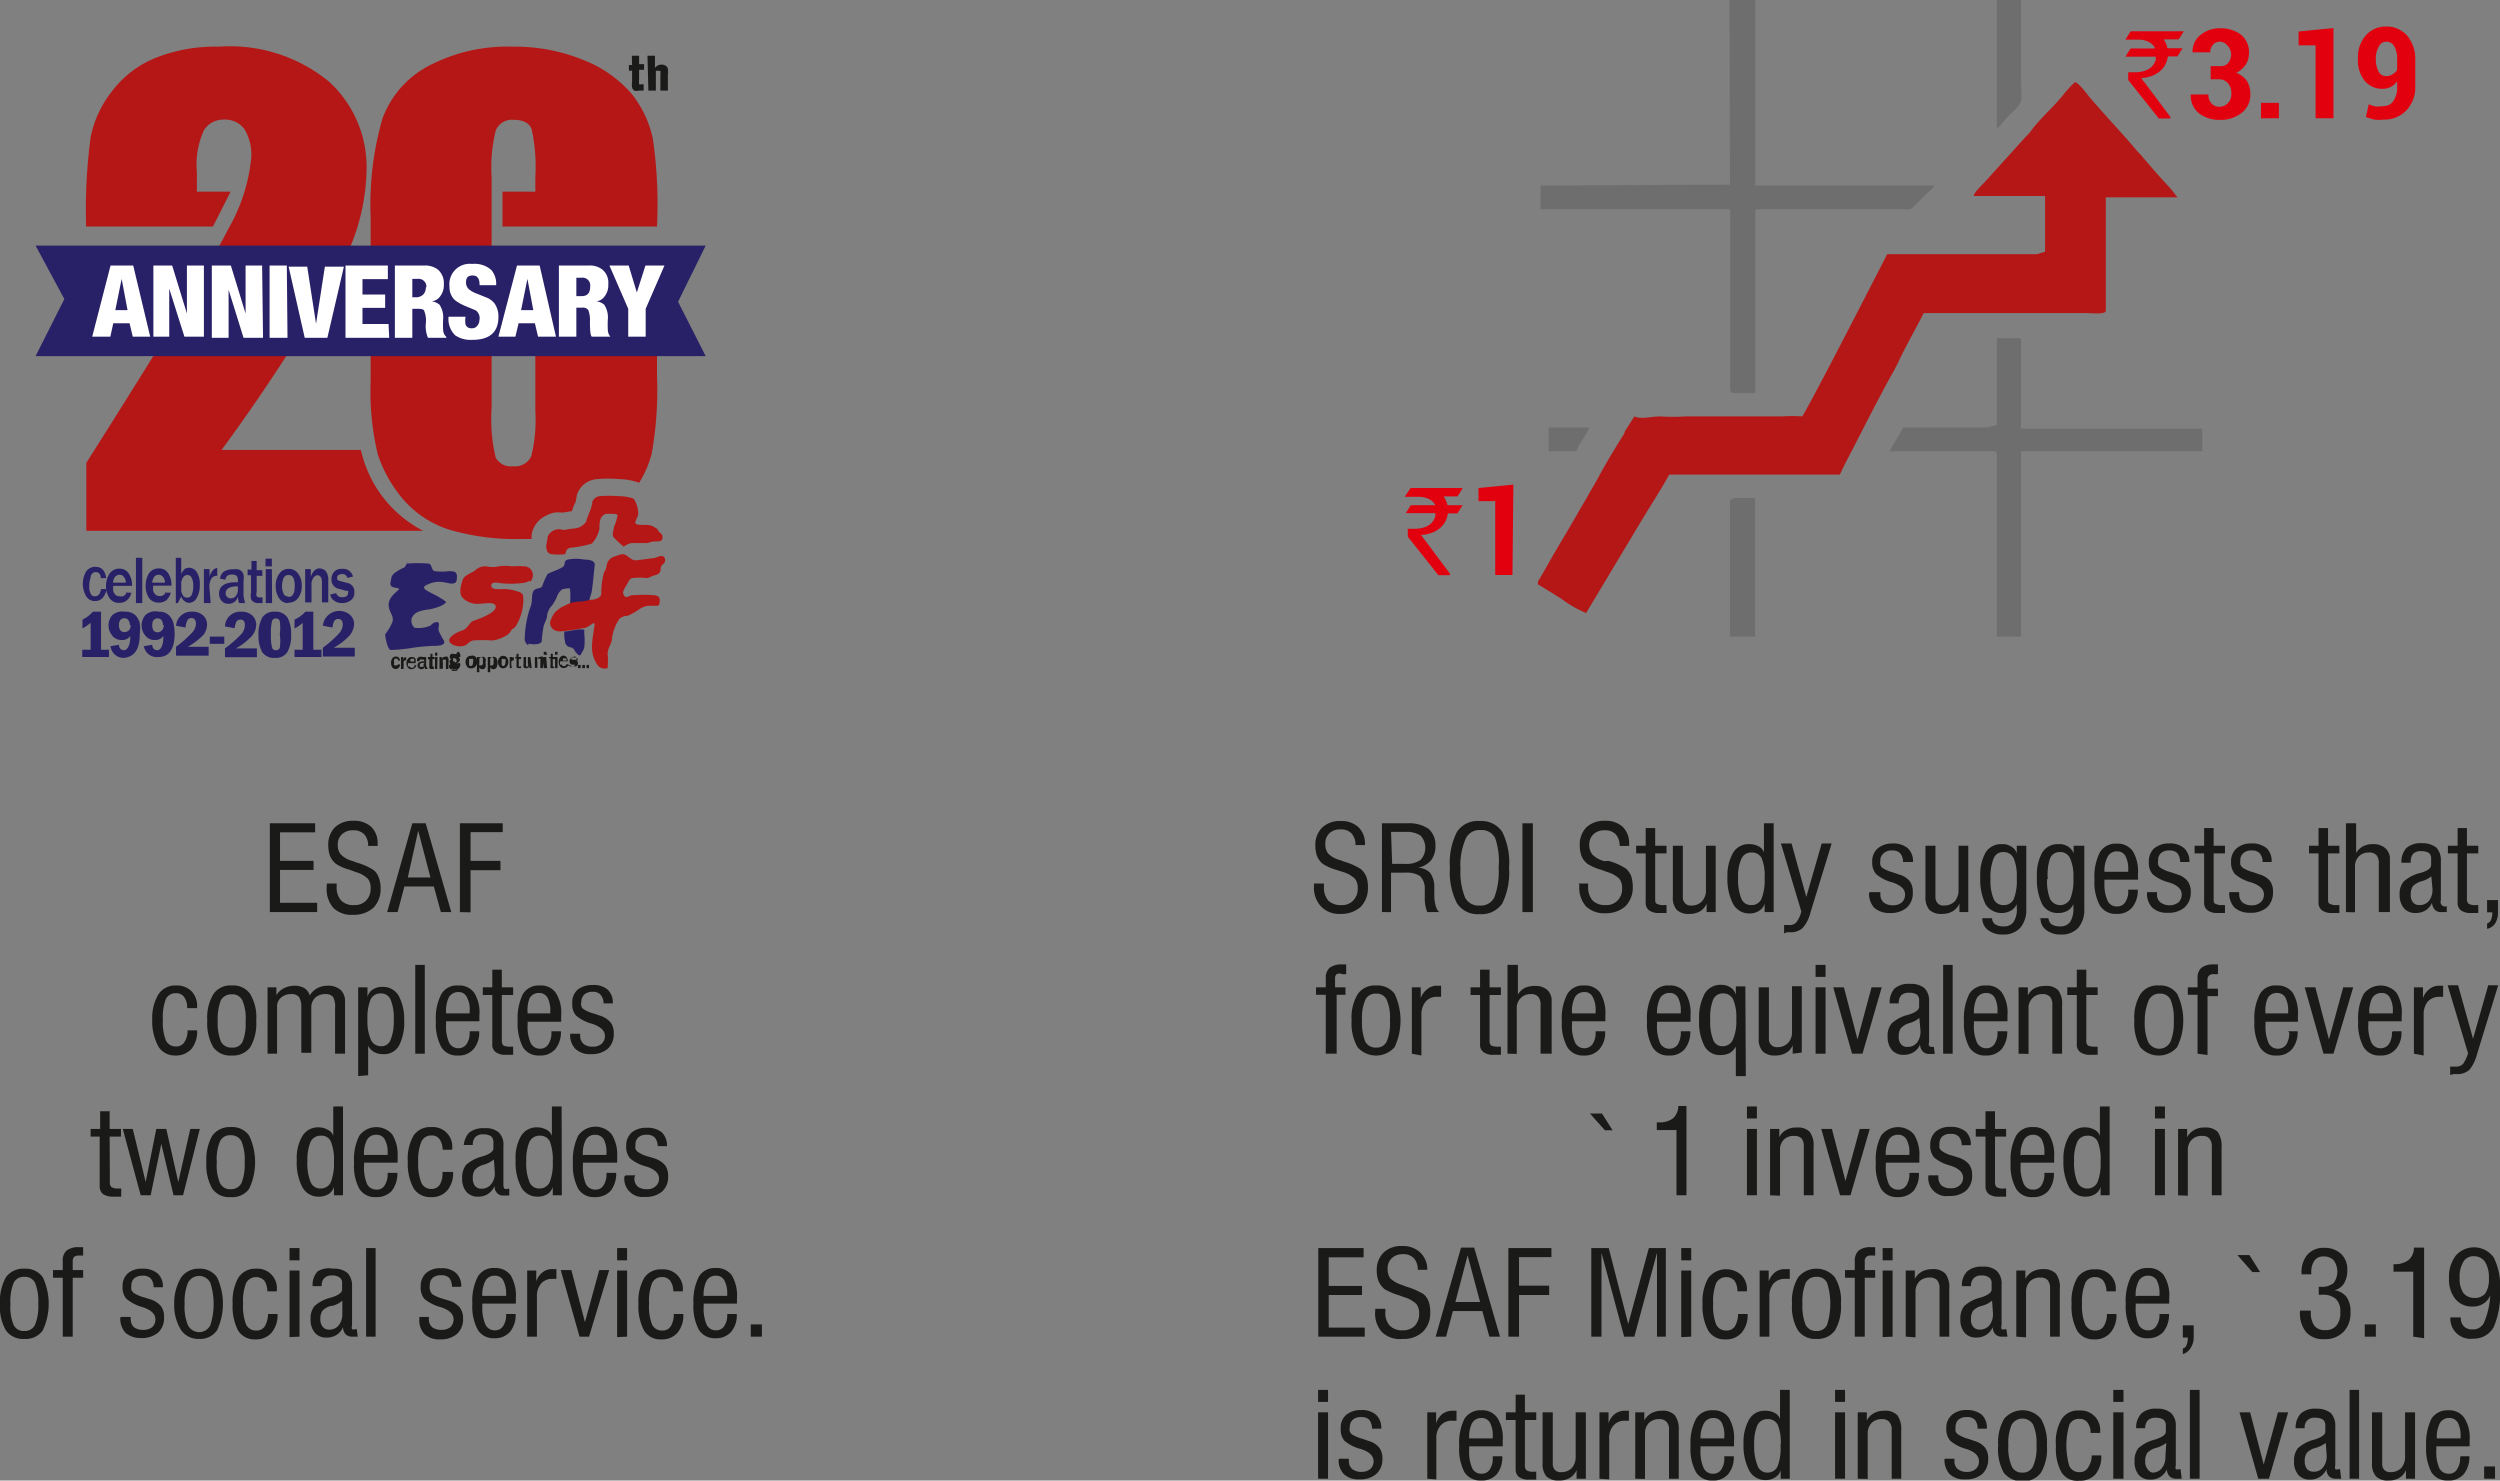 <svg xmlns="http://www.w3.org/2000/svg" viewBox="0 0 110.35 65.35"><rect x="0" y="0" width="110.35" height="65.35" fill="#808080" stroke="none"/><defs><style>.cls-1{fill:#b51716;}.cls-1,.cls-2,.cls-6{fill-rule:evenodd;}.cls-2,.cls-4{fill:#292167;}.cls-3{fill:#1a1a18;}.cls-5{fill:#fff;}.cls-6{fill:#6e6e6e;}.cls-7{fill:#e2000f;}</style></defs><g id="Layer_2" data-name="Layer 2"><g id="Layer_1-2" data-name="Layer 1"><path class="cls-1" d="M18.68,23.43H3.81v-3q5.3-8.37,6.28-10.35a7.74,7.74,0,0,0,1-3.11,2.18,2.18,0,0,0-.3-1.27,1.06,1.06,0,0,0-.92-.42A1,1,0,0,0,9,5.75a3.7,3.7,0,0,0-.31,1.86v.85c.52,0,1.5,0,1.49,0L9.4,10,3.8,10A24.47,24.47,0,0,1,4,6.06a4.74,4.74,0,0,1,.92-2A4.54,4.54,0,0,1,6.83,2.57a7.1,7.1,0,0,1,2.82-.51,6.9,6.9,0,0,1,4.88,1.55,5.11,5.11,0,0,1,1.65,3.92,9.22,9.22,0,0,1-.92,3.81,80,80,0,0,1-5.48,8.52h6.15a5.31,5.31,0,0,0,2.75,3.57"/><path class="cls-1" d="M29,10v0H22.18V8.46h1.45V7.8a7.78,7.78,0,0,0-.16-2.09c-.11-.28-.37-.42-.79-.42a.77.77,0,0,0-.79.45A6.55,6.55,0,0,0,21.7,7.8V18a7.36,7.36,0,0,0,.18,2.2.77.77,0,0,0,.78.38.78.78,0,0,0,.79-.44,6.7,6.7,0,0,0,.18-2V11.6H29v5A15.85,15.85,0,0,1,28.77,20a4.43,4.43,0,0,1-.56,1.31,2.58,2.58,0,0,0-.87-.16,5.34,5.34,0,0,0-1,0,1,1,0,0,0-.88.71,3,3,0,0,1-.06.32,1.5,1.5,0,0,0-.15.38l-.44.07a1,1,0,0,0-.68.12,1.11,1.11,0,0,0-.67.92.49.49,0,0,1,0,.12H23a10.27,10.27,0,0,1-3.23-.43,4.47,4.47,0,0,1-2-1.35,5.9,5.9,0,0,1-1.09-1.94,11.87,11.87,0,0,1-.32-3.23V9.56a13.7,13.7,0,0,1,.52-4.32,4.3,4.3,0,0,1,2-2.31,7.44,7.44,0,0,1,3.72-.87,8,8,0,0,1,3.18.6,5.41,5.41,0,0,1,2.1,1.48,4.78,4.78,0,0,1,.94,2A20.24,20.24,0,0,1,29,10"/><polygon class="cls-2" points="1.57 10.84 31.14 10.84 31.15 10.84 29.93 13.32 31.15 15.72 1.57 15.72 2.84 13.2 1.57 10.84"/><path class="cls-2" d="M18,24.78s-.1.24-.16.27-.52.22-.56.44-.12.36.08.43.36,0,.16.18-.4.37-.36.67.24.42.16.69A2.33,2.33,0,0,1,17,28c0,.12.11.69.25.69a6.8,6.8,0,0,0,.8-.07,8.42,8.42,0,0,1,1.06-.11c.17,0,.6,0,.48-.24a3.58,3.58,0,0,1-.22-.41c-.06-.14.1-.42-.1-.4s-.17.11-.33.18a1.38,1.38,0,0,1-.64.07.41.41,0,0,1-.12-.44c.08-.14.16-.29.68-.36s.89-.29.81-.36a3.42,3.42,0,0,0-.61-.36c-.28-.15-.52-.26-.16-.4a1.13,1.13,0,0,1,.73-.08c.1,0,.5.17.53-.12s0-.38-.33-.38a2.58,2.58,0,0,1-.64,0c-.13,0-.13-.29-.25-.33a5.57,5.57,0,0,0-1,0m7,3,.54-.09a2.09,2.09,0,0,1,.31,0v.2a2.42,2.42,0,0,1,0,.58c0,.07-.12.26-.16.33s-.12,0-.2-.09-.08-.2-.25-.24a.27.27,0,0,1-.24-.27C24.88,28.08,24.92,27.8,24.92,27.8Zm-1.61.61a.34.34,0,0,1-.17-.28,4.71,4.71,0,0,1,.13-1c.08-.35.16-.45.18-.64s0-.4.1-.51.3-.07.36-.18a3.37,3.37,0,0,1,.24-.54c.09-.07.57-.22.69-.33s0-.25.2-.31a1.9,1.9,0,0,1,.73,0c.32,0,.48.09.46.25s-.1,1.05-.14,1.2l-.14.48-.81.08a4,4,0,0,0,0-.71c0-.07-.24,0-.32,0a.64.64,0,0,0-.24.29,1.55,1.55,0,0,1-.24.44.86.86,0,0,0-.21.42c0,.19-.12.33-.16.52a5.87,5.87,0,0,0-.08.65C23.91,28.32,23.85,28.51,23.31,28.41Z"/><path class="cls-1" d="M24.28,27.46a1.37,1.37,0,0,1,.2-.41,1.29,1.29,0,0,1,.48-.33,1.19,1.19,0,0,1,.53-.16c.28,0,.54-.09.64-.09s.41-.08.41-.26a3.51,3.51,0,0,1,.12-.94.76.76,0,0,0,.12-.33.48.48,0,0,1,.36-.38c.25-.09.37-.16.57,0s.28.18.4.17l.69-.09c.16,0,.36-.15.48-.08a.21.21,0,0,1,0,.33.27.27,0,0,0-.12.25c0,.15-.12.22-.28.26s-.24.14-.42.11a2.07,2.07,0,0,0-.48,0c-.15,0-.19.07-.27.22s-.24.36-.2.47.08.18.2.14.08-.07.32-.07a4.78,4.78,0,0,1,.79,0c.18,0,.3.07.3.2s0,.27-.12.27-.32,0-.4,0a1.1,1.1,0,0,0-.32.11,3.08,3.08,0,0,1-.57.33c-.12,0-.32.05-.4.18a2.11,2.11,0,0,0-.29.76c0,.29-.2.48-.2.74a3,3,0,0,1,0,.61c0,.07-.32.07-.44-.11a1.36,1.36,0,0,1-.25-.8c0-.26.06-.58.08-.75s.07-.3,0-.3-.28.21-.44.21a8.85,8.85,0,0,1-1.05.15c-.18,0-.4-.07-.44-.35m-.89-1.83a.41.41,0,0,0,.12-.4.38.38,0,0,0-.33-.29,3.6,3.6,0,0,0-.58,0A2,2,0,0,0,22,25a1.25,1.25,0,0,1-.52,0,.63.63,0,0,0-.49.16c-.08.1-.48.2-.56.42s-.2.62,0,.82a.93.93,0,0,0,.73.25c.28,0,.73-.12.72.15s-.85.56-1,.61-.24.35-.48.42-.61.29-.57.46.36.27.59.23.22-.18.46-.25a5.3,5.3,0,0,1,.81,0c.28,0,.77-.22.85-.4s.16-.07.28-.32a2.32,2.32,0,0,0,.28-1c0-.3,0-.33-.16-.41a2.1,2.1,0,0,0-.66-.14c-.17,0-.55.05-.59-.11s.11-.21.4-.15a3.94,3.94,0,0,0,.91,0A.86.86,0,0,0,23.39,25.63Zm.72-1.56s0,.33.25.33a2.18,2.18,0,0,0,.58,0c.06-.06,0-.26.3-.29a4.29,4.29,0,0,0,.89-.18,1.44,1.44,0,0,0,.33-.65c0-.15,0-.44.12-.55s.12-.11.32-.11.36,0,.36.07a2.5,2.5,0,0,1-.16.51c0,.11-.12.35,0,.47a4.07,4.07,0,0,0,.43.4.85.85,0,0,1,.36-.16c.18,0,.53,0,.65,0s.19-.07.36-.07.28,0,.32-.08a.23.23,0,0,0-.08-.3c-.12-.09-.08-.17-.24-.24a.63.63,0,0,0-.38-.11c-.23,0-.43,0-.47-.07s.08-.22.12-.4a1.2,1.2,0,0,0-.2-.69,2.16,2.16,0,0,0-.67-.11,5.56,5.56,0,0,0-.82,0,.39.39,0,0,0-.33.24,1.76,1.76,0,0,1-.12.45,3,3,0,0,0-.16.44.73.73,0,0,1-.45.29,2.75,2.75,0,0,0-.48.07c-.2,0-.24-.07-.44,0s-.33.24-.33.35A3.72,3.72,0,0,1,24.11,24.07Z"/><path class="cls-3" d="M26,29.35v.14h-.11v-.14Zm-.18,0v.14h-.12v-.14Zm-.19,0v.14h-.12v-.14Zm-.57,0,.1,0a.11.11,0,0,0,.11.06c.06,0,.1,0,.1-.07s0,0,0,0l0,0-.08,0q-.15,0-.15-.15a.13.13,0,0,1,.05-.12.14.14,0,0,1,.13-.05c.11,0,.17,0,.19.12l-.09,0A.08.08,0,0,0,25.3,29q-.09,0-.09.06s0,.05.07.06l.11,0a.16.16,0,0,1,.05.29.33.33,0,0,1-.14,0,.32.32,0,0,1-.14,0A.23.23,0,0,1,25.09,29.37ZM25,29.16a.12.12,0,0,0,0-.09.08.08,0,0,0-.07,0,.08.08,0,0,0-.08,0,.19.19,0,0,0,0,.09Zm0,.16h.1a.23.23,0,0,1-.22.17.24.24,0,0,1-.16-.07.36.36,0,0,1,0-.4.19.19,0,0,1,.17-.08A.17.17,0,0,1,25,29a.29.29,0,0,1,.06.19v0h-.34s0,.06,0,.08a.09.09,0,0,0,0,.06.09.09,0,0,0,.07,0A.11.11,0,0,0,25,29.32Zm-.39.17h-.11V29h.11Zm0-.59h-.11v-.13h.11Zm-.15.5v.09h-.08l-.08,0a.1.1,0,0,1,0-.05.25.25,0,0,1,0-.1v-.28h-.06V29h.07v-.14h.09V29h.1v.09h-.1v.26s0,.06,0,.07l.06,0Zm-.31.09H24V29h.11Zm0-.59H24v-.13h.11Zm-.19.59h-.11v-.33a.15.15,0,0,0,0-.08.09.09,0,0,0-.06,0,.1.1,0,0,0-.07,0,.22.22,0,0,0,0,.13v.27h-.11V29h.1v.12c0-.09.09-.13.15-.13a.15.15,0,0,1,.11,0,.22.22,0,0,1,.05.16Zm-.49,0h-.1v-.12c0,.09-.08.13-.15.13a.14.14,0,0,1-.11-.05.21.21,0,0,1,0-.12V29h.11v.34s0,.07,0,.08l0,0s.05,0,.08,0a.24.24,0,0,0,0-.15V29h.11ZM23,29.4v.09h-.08l-.07,0a.12.12,0,0,1-.05-.05.28.28,0,0,1,0-.1v-.28h-.06V29h.06v-.14h.09V29H23v.09h-.1v.26a.12.12,0,0,0,0,.07l.06,0Zm-.41.09H22.5V29h.1v.13a.23.23,0,0,1,0-.11.1.1,0,0,1,.08,0h0v.13a.11.11,0,0,0-.11.06.52.52,0,0,0,0,.11Zm-.39-.09c.07,0,.11-.06.11-.18a.25.25,0,0,0,0-.13s0,0-.08,0a.08.08,0,0,0-.08,0,.28.28,0,0,0,0,.13.29.29,0,0,0,0,.14A.08.08,0,0,0,22.22,29.4Zm0,.1a.18.18,0,0,1-.16-.09.31.31,0,0,1-.06-.19.25.25,0,0,1,.07-.19.17.17,0,0,1,.16-.08.19.19,0,0,1,.16.07.32.32,0,0,1,.07.2.3.3,0,0,1-.07.2A.21.21,0,0,1,22.21,29.5Zm-.56-.23a.18.18,0,0,0,0,.1.1.1,0,0,0,.07,0,.07.07,0,0,0,.07-.06.21.21,0,0,0,0-.12.23.23,0,0,0,0-.13.06.06,0,0,0-.07-.05.08.08,0,0,0-.07,0,.18.18,0,0,0,0,.11Zm0,.4h-.11V29h.11v.09a.15.15,0,0,1,.15-.1.16.16,0,0,1,.13.07.52.52,0,0,1,0,.4.16.16,0,0,1-.14.08.15.15,0,0,1-.14-.09Zm-.48-.4a.17.17,0,0,0,0,.1s.05,0,.07,0a.08.08,0,0,0,.08-.06.21.21,0,0,0,0-.12.23.23,0,0,0,0-.13.06.06,0,0,0-.07-.05.09.09,0,0,0-.08,0,.18.18,0,0,0,0,.11Zm0,.4h-.11V29h.11v.09a.15.15,0,0,1,.15-.1.13.13,0,0,1,.12.07.33.33,0,0,1,0,.2.42.42,0,0,1,0,.2.16.16,0,0,1-.14.08.15.15,0,0,1-.14-.09Zm-.39-.27c.08,0,.11-.06.11-.18a.25.25,0,0,0,0-.13.09.09,0,0,0-.08,0,.1.1,0,0,0-.09,0,.28.28,0,0,0,0,.13.29.29,0,0,0,0,.14A.09.09,0,0,0,20.78,29.4Zm0,.1a.17.17,0,0,1-.16-.09.31.31,0,0,1-.06-.19.29.29,0,0,1,.06-.19.19.19,0,0,1,.17-.08A.2.2,0,0,1,21,29a.32.32,0,0,1,.06.2.3.3,0,0,1-.06.2A.23.23,0,0,1,20.78,29.5Zm-.82,0s0,0,0,.05a.07.07,0,0,0,0,.06.23.23,0,0,0,.13,0c.08,0,.12,0,.12-.07s0,0,0,0l-.05,0H20Zm.12-.26a.08.08,0,0,0,.09-.09.11.11,0,0,0-.09-.09.09.09,0,0,0-.07,0,.07.07,0,0,0,0,.06s0,.05,0,.06A.09.09,0,0,0,20.08,29.2Zm.25-.34V29h-.08s0,0,0,0a.16.16,0,0,1,.06.12.14.14,0,0,1-.06.11.2.2,0,0,1-.14.05H20a0,0,0,0,0,0,0,0,0,0,0,0,0,0l.05,0h.15a.12.12,0,0,1,.11,0,.14.14,0,0,1,0,.1.17.17,0,0,1-.07.13.31.31,0,0,1-.19.05c-.15,0-.23-.05-.23-.14a.11.11,0,0,1,.07-.11.14.14,0,0,1-.05-.09c0-.05,0-.08.08-.11a.15.15,0,0,1-.07-.12.18.18,0,0,1,.05-.12.24.24,0,0,1,.15,0h.1a.1.1,0,0,1,.11-.1Zm-.53.63h-.11v-.33a.15.15,0,0,0,0-.08.07.07,0,0,0-.06,0,.13.13,0,0,0-.07,0,.23.23,0,0,0,0,.13v.27H19.4V29h.1v.12c0-.09.08-.13.14-.13a.14.14,0,0,1,.11,0,.22.22,0,0,1,.05.16Zm-.49,0H19.2V29h.11Zm0-.59H19.2v-.13h.11Zm-.15.5v.09h-.07l-.08,0a.12.12,0,0,1-.05-.05.28.28,0,0,1,0-.1v-.28h-.06V29H19v-.14h.09V29h.09v.09h-.09v.26s0,.06,0,.07l.06,0Zm-.41-.18c-.14,0-.21,0-.21.11a.07.07,0,0,0,0,.06.08.08,0,0,0,.06,0,.18.18,0,0,0,.1,0,.19.19,0,0,0,0-.1Zm.12.27h-.1a.36.36,0,0,1,0-.11.17.17,0,0,1-.17.12.17.17,0,0,1-.16-.16c0-.13.1-.19.3-.19h0v0c0-.05,0-.08-.1-.08s-.11,0-.12.08h-.09A.14.14,0,0,1,18.5,29a.25.25,0,0,1,.16,0h.09l.06,0,0,.06a.78.78,0,0,1,0,.09v.24A.41.41,0,0,0,18.87,29.49Zm-.58-.33a.12.12,0,0,0,0-.09.1.1,0,0,0-.16,0,.12.12,0,0,0,0,.09Zm0,.16h.1a.19.19,0,0,1-.07.12.22.22,0,0,1-.3,0,.32.32,0,0,1,0-.4.18.18,0,0,1,.17-.08.18.18,0,0,1,.16.08.36.36,0,0,1,0,.19v0h-.33a.19.19,0,0,0,0,.08.07.07,0,0,0,0,.06.08.08,0,0,0,.07,0A.1.1,0,0,0,18.29,29.32Zm-.47.17h-.11V29h.1v.13a.17.17,0,0,1,.06-.11.09.09,0,0,1,.07,0h0v.13c-.06,0-.1,0-.11.06a.26.26,0,0,0,0,.11Zm-.24-.2h.09a.21.21,0,0,1-.07.15.17.17,0,0,1-.12.05.19.19,0,0,1-.16-.08.39.39,0,0,1-.05-.2.29.29,0,0,1,.06-.19.17.17,0,0,1,.15-.08c.11,0,.17.06.19.18h-.09q0-.09-.09-.09a.07.07,0,0,0-.08.05.25.25,0,0,0,0,.13.21.21,0,0,0,0,.12s0,0,.07,0S17.56,29.36,17.58,29.29Z"/><path class="cls-4" d="M14.68,27.7l-.43-.08a.73.73,0,0,1,1.2-.48.54.54,0,0,1,.18.41.84.84,0,0,1-.19.49,2.76,2.76,0,0,1-.71.55h.93l0,.39H14.25v-.39a4.57,4.57,0,0,0,.73-.65.61.61,0,0,0,.15-.37c0-.16-.07-.25-.2-.25a.21.21,0,0,0-.18.1.67.67,0,0,0-.07.28M13.48,27h.35v1.68h.36V29H13v-.32h.36V27.49a1.36,1.36,0,0,1-.36.25v-.39A1.47,1.47,0,0,0,13.48,27Zm-1.13,1a2.2,2.2,0,0,0,0-.58.16.16,0,0,0-.17-.12.17.17,0,0,0-.17.1,2.23,2.23,0,0,0-.05.6,2.08,2.08,0,0,0,.05.59.16.16,0,0,0,.17.11.18.18,0,0,0,.17-.1A2.12,2.12,0,0,0,12.35,28Zm.5,0a1.47,1.47,0,0,1-.17.79.61.61,0,0,1-.55.25.62.62,0,0,1-.56-.26,1.49,1.49,0,0,1-.16-.73,1.51,1.51,0,0,1,.17-.8.63.63,0,0,1,.55-.25.62.62,0,0,1,.56.26A1.51,1.51,0,0,1,12.85,28Zm-2.49-.27-.43-.08a.67.67,0,0,1,.71-.65.7.7,0,0,1,.5.17.57.57,0,0,1,.17.41.78.78,0,0,1-.19.49,2.76,2.76,0,0,1-.71.55h.93l0,.39H9.93v-.39a5.39,5.39,0,0,0,.74-.65.66.66,0,0,0,.14-.37c0-.16-.06-.25-.2-.25a.21.21,0,0,0-.18.1A.88.88,0,0,0,10.36,27.7Zm-1.1.37H9.9v.32H9.26ZM8.19,27.7l-.42-.08A.67.67,0,0,1,8.48,27a.68.68,0,0,1,.49.17.53.53,0,0,1,.17.41A.82.82,0,0,1,9,28a3,3,0,0,1-.71.55h.92l0,.39H7.77v-.39a5.1,5.1,0,0,0,.73-.65.61.61,0,0,0,.15-.37c0-.16-.07-.25-.2-.25a.21.21,0,0,0-.18.1A.85.85,0,0,0,8.19,27.7Zm-1-.11a.36.36,0,0,0-.06-.22.24.24,0,0,0-.35,0,.37.37,0,0,0-.06.23c0,.2.08.31.23.31S7.23,27.79,7.23,27.59Zm-.88.94.41-.07c0,.16.1.24.23.24s.26-.19.26-.57v-.06a.42.42,0,0,1-.37.18.51.51,0,0,1-.43-.2.7.7,0,0,1,0-.89A.63.63,0,0,1,7,27a.61.61,0,0,1,.45.15.8.8,0,0,1,.21.37,2.42,2.42,0,0,1,.05.47Q7.69,29,7,29A.58.58,0,0,1,6.35,28.53Zm-.58-.94a.31.31,0,0,0-.07-.22.19.19,0,0,0-.18-.08.2.2,0,0,0-.16.07.32.32,0,0,0-.07.23c0,.2.08.31.24.31S5.77,27.79,5.77,27.59Zm-.89.94.41-.07c0,.16.11.24.23.24s.27-.19.27-.57v-.06a.41.41,0,0,1-.37.18.51.51,0,0,1-.43-.2.7.7,0,0,1,0-.89A.66.66,0,0,1,5.51,27a.65.65,0,0,1,.46.15.71.71,0,0,1,.2.37,1.83,1.83,0,0,1,0,.47q0,1-.72,1.05A.58.58,0,0,1,4.88,28.53ZM4.1,27h.36v1.68h.35V29H3.63v-.32H4V27.49a1.78,1.78,0,0,1-.36.25v-.39A1.43,1.43,0,0,0,4.1,27Z"/><path class="cls-4" d="M14.58,26.24l.26-.06a.25.25,0,0,0,.26.18c.18,0,.26-.06.26-.18a.13.13,0,0,0,0-.1.19.19,0,0,0-.09,0L15,26a.41.41,0,0,1-.37-.43.48.48,0,0,1,.12-.33.43.43,0,0,1,.35-.13.44.44,0,0,1,.48.34l-.25.06a.21.21,0,0,0-.22-.17c-.15,0-.23.06-.23.17s.06.12.18.15l.27.07a.38.38,0,0,1,.31.41.39.39,0,0,1-.16.36.6.6,0,0,1-.38.12.6.6,0,0,1-.33-.09.41.41,0,0,1-.19-.27m-.09.33h-.28v-.91a.41.41,0,0,0-.05-.21.19.19,0,0,0-.14-.08.23.23,0,0,0-.19.12.5.5,0,0,0-.08.33v.75h-.28V25.12h.25v.33c.09-.24.22-.36.38-.36a.38.38,0,0,1,.28.12.64.64,0,0,1,.11.42Zm-1.76-.24c.19,0,.28-.16.28-.49a.82.82,0,0,0-.06-.35.23.23,0,0,0-.21-.13.23.23,0,0,0-.22.13.87.87,0,0,0-.07.35.75.75,0,0,0,.08.37A.23.23,0,0,0,12.73,26.33Zm0,.27a.46.46,0,0,1-.42-.23.93.93,0,0,1-.14-.53.87.87,0,0,1,.16-.54.49.49,0,0,1,.42-.21.49.49,0,0,1,.41.21.85.85,0,0,1,.16.54.86.86,0,0,1-.17.55A.51.51,0,0,1,12.72,26.6Zm-.72,0h-.28V25.12H12ZM12,25h-.28v-.34H12Zm-.41,1.37v.25l-.2,0a.3.3,0,0,1-.19-.05.24.24,0,0,1-.12-.14.69.69,0,0,1,0-.28v-.76h-.15v-.25h.17l0-.38.23,0v.41h.25v.25h-.25v.71a.29.29,0,0,0,0,.19.2.2,0,0,0,.16.05Zm-1.09-.49c-.36,0-.54.1-.54.31a.22.22,0,0,0,.22.22.26.26,0,0,0,.24-.12A.43.43,0,0,0,10.5,26Zm.31.74h-.26a1.25,1.25,0,0,1-.05-.29.41.41,0,0,1-.42.32.37.37,0,0,1-.29-.12.48.48,0,0,1-.12-.33c0-.33.25-.5.75-.5h.08v-.11c0-.16-.08-.23-.26-.23s-.27.07-.29.23l-.24-.05a.49.49,0,0,1,.16-.3.69.69,0,0,1,.41-.11.75.75,0,0,1,.23,0,.37.37,0,0,1,.16.09.31.31,0,0,1,.08.15.79.79,0,0,1,0,.26v.66A1.5,1.5,0,0,0,10.81,26.57Zm-1.51,0H9V25.12h.25v.34a.71.71,0,0,1,.15-.29.3.3,0,0,1,.19-.1h0v.35a.27.27,0,0,0-.28.16.73.73,0,0,0-.07.31ZM8,26a.46.46,0,0,0,.08.29.21.21,0,0,0,.18.09.22.22,0,0,0,.19-.1.93.93,0,0,0,.08-.42.68.68,0,0,0-.07-.35.2.2,0,0,0-.19-.13.23.23,0,0,0-.19.11.51.51,0,0,0-.08.3Zm-.15.62H7.76v-2H8v.71a.73.73,0,0,1,.16-.22.41.41,0,0,1,.19-.05.4.4,0,0,1,.34.2,1,1,0,0,1,.13.57,1.07,1.07,0,0,1-.13.55.4.4,0,0,1-.38.23A.42.42,0,0,1,8,26.33Zm-.57-.9a.39.39,0,0,0-.08-.25.25.25,0,0,0-.2-.1.23.23,0,0,0-.19.09.47.47,0,0,0-.09.26Zm0,.44.26,0a.78.78,0,0,1-.19.33A.56.56,0,0,1,7,26.6a.5.5,0,0,1-.42-.2.92.92,0,0,1-.15-.55,1,1,0,0,1,.15-.55.52.52,0,0,1,.43-.21.46.46,0,0,1,.41.21.94.94,0,0,1,.15.55v0H6.76a1.4,1.4,0,0,0,0,.23.39.39,0,0,0,.1.16.24.24,0,0,0,.17.07A.28.28,0,0,0,7.33,26.11Zm-1,.46H6v-2h.28Zm-.73-.9a.34.34,0,0,0-.08-.25.22.22,0,0,0-.19-.1.27.27,0,0,0-.2.09.47.47,0,0,0-.09.26Zm0,.44.25,0a.61.61,0,0,1-.19.33.51.51,0,0,1-.35.12.49.49,0,0,1-.42-.2.92.92,0,0,1-.16-.55,1,1,0,0,1,.16-.55.52.52,0,0,1,.43-.21.47.47,0,0,1,.41.21.94.94,0,0,1,.15.55v0H5a.75.75,0,0,0,0,.23.37.37,0,0,0,.09.16.29.29,0,0,0,.18.07C5.46,26.35,5.55,26.27,5.6,26.11ZM4.46,26l.24,0a.71.71,0,0,1-.18.4.44.44,0,0,1-.33.13.43.43,0,0,1-.39-.22,1.08,1.08,0,0,1,0-1.08.48.48,0,0,1,.41-.21c.27,0,.43.16.48.5l-.24,0c0-.18-.1-.27-.23-.27A.24.24,0,0,0,4,25.5a1,1,0,0,0-.06.36A.66.66,0,0,0,4,26.2a.19.19,0,0,0,.18.12C4.34,26.32,4.42,26.22,4.46,26Z"/><path class="cls-5" d="M29.33,11.72l-.83,1.91v1.23h-.77V13.63l-.83-1.91h.85l.36,1.19h0l.38-1.19Zm-3.28.93a.34.34,0,0,0-.39-.39h-.22v.81h.24C25.93,13.07,26.05,12.93,26.05,12.65Zm.89,2.21h-.82c-.06-.06-.08-.28-.08-.67a1.28,1.28,0,0,0-.07-.5.29.29,0,0,0-.27-.11h-.26v1.28h-.77V11.72H26a.89.89,0,0,1,.59.18.75.75,0,0,1,.26.64.81.81,0,0,1-.21.6.49.49,0,0,1-.32.16h0a.64.64,0,0,1,.35.15,1,1,0,0,1,.16.64,4.34,4.34,0,0,0,0,.48A.49.49,0,0,0,26.94,14.86Zm-3.4-1.17-.26-1.38h0L23,13.69Zm1,1.17h-.79l-.14-.59h-.72l-.14.59H22l.82-3.14h1ZM22,14c0,.65-.38,1-1.14,1a1.22,1.22,0,0,1-.77-.2,1,1,0,0,1-.29-.82h.75a1,1,0,0,0,0,.35.27.27,0,0,0,.28.16.28.28,0,0,0,.25-.13.35.35,0,0,0,.08-.22A.42.42,0,0,0,21,13.7l-.43-.18a2,2,0,0,1-.5-.28.79.79,0,0,1-.23-.59.9.9,0,0,1,1-1,1.11,1.11,0,0,1,.85.27.94.94,0,0,1,.21.67h-.73c0-.29-.09-.43-.31-.43s-.29.11-.29.31a.39.39,0,0,0,.17.33,1.21,1.21,0,0,0,.33.17l.42.17a.82.82,0,0,1,.35.27A1,1,0,0,1,22,14Zm-3.18-1.3a.35.35,0,0,0-.4-.39h-.22v.81h.24C18.67,13.07,18.8,12.93,18.8,12.65Zm.89,2.21h-.82a1.31,1.31,0,0,1-.09-.67,1.11,1.11,0,0,0-.07-.5c0-.08-.13-.11-.26-.11h-.27v1.28h-.77V11.72h1.31a.92.92,0,0,1,.59.18.78.78,0,0,1,.26.64.81.81,0,0,1-.21.6.52.52,0,0,1-.33.16h0a.64.64,0,0,1,.35.15,1,1,0,0,1,.16.64,4.34,4.34,0,0,0,0,.48A.43.43,0,0,0,19.69,14.86Zm-2.53,0H15.25V11.72h1.87v.6H16V13h1v.59H16v.71h1.15Zm-2-3.14-.73,3.14h-1l-.71-3.14h.82l.39,2.52h0l.39-2.52Zm-2.49,3.14H11.9V11.72h.76Zm-1.08,0h-.86l-.66-2.12v2.12H9.35V11.72h.84l.65,2.12h0V11.72h.73ZM9,14.86H8.14l-.67-2.12v2.12h-.7V11.72H7.6l.65,2.12h0V11.72H9ZM5.63,13.69l-.26-1.38h0l-.28,1.38Zm1,1.17H5.86l-.14-.59H5l-.13.59H4.07l.81-3.14h1Z"/><path class="cls-3" d="M28.58,2.46h.33V3a.36.36,0,0,1,.49-.09.22.22,0,0,1,.08.14.76.76,0,0,1,0,.24V4h-.33V3.28a.49.49,0,0,0,0-.15.13.13,0,0,0-.09,0,.18.18,0,0,0-.11,0s0,.08,0,.16V4h-.33Zm-.69,0h.32v.37h.22v.25h-.22v.42a.62.62,0,0,0,0,.16.09.09,0,0,0,0,.06.22.22,0,0,0,.1,0h.1V4l-.21,0A.37.37,0,0,1,28,4a.23.23,0,0,1-.1-.14,1,1,0,0,1,0-.27V3.12h-.14V2.87h.14Z"/><path class="cls-3" d="M11.91,40.26V36.34h2v.4H12.36V38h1.48v.4H12.36v1.45H14v.41Z"/><path class="cls-3" d="M14.43,39h.43v.14a.86.86,0,0,0,.2.61.74.74,0,0,0,.57.2.69.69,0,0,0,.53-.2.73.73,0,0,0,.2-.54.66.66,0,0,0-.12-.42,1.27,1.27,0,0,0-.54-.3l-.27-.1a2,2,0,0,1-.6-.26.94.94,0,0,1-.26-.34,1.36,1.36,0,0,1-.08-.47,1.09,1.09,0,0,1,.29-.8,1.14,1.14,0,0,1,.82-.29,1.1,1.1,0,0,1,.79.27,1,1,0,0,1,.28.74v.1h-.42v0a.73.73,0,0,0-.17-.51.63.63,0,0,0-.48-.18.68.68,0,0,0-.5.17.58.58,0,0,0-.19.46.61.61,0,0,0,.13.43,1.09,1.09,0,0,0,.54.3l.15.06a2.78,2.78,0,0,1,.77.34.74.74,0,0,1,.22.33,1.22,1.22,0,0,1,.08.46,1.18,1.18,0,0,1-.32.87,1.29,1.29,0,0,1-.9.31,1.14,1.14,0,0,1-.87-.31,1.26,1.26,0,0,1-.29-.9v-.06S14.43,39,14.43,39Z"/><path class="cls-3" d="M17.09,40.26l1.11-3.92h.59l1.13,3.92h-.46l-.31-1.13h-1.3l-.3,1.13ZM18,38.73H19l-.54-2.06Z"/><path class="cls-3" d="M20.3,40.26V36.34h1.89v.39H20.77V38h1.32v.41H20.77v1.86Z"/><path class="cls-3" d="M8.28,45.48H8.7a1.2,1.2,0,0,1-.25.82.92.92,0,0,1-.72.29A.85.85,0,0,1,7,46.21,2.32,2.32,0,0,1,6.72,45,2,2,0,0,1,7,43.88a.88.88,0,0,1,.77-.38.91.91,0,0,1,.68.25.93.93,0,0,1,.25.69v.06H8.26A.75.75,0,0,0,8.12,44a.41.41,0,0,0-.35-.16.47.47,0,0,0-.45.26,2.21,2.21,0,0,0-.13.91,2.17,2.17,0,0,0,.13.91.47.47,0,0,0,.45.27A.41.41,0,0,0,8.14,46,.93.93,0,0,0,8.28,45.48Z"/><path class="cls-3" d="M9.15,45.05a2,2,0,0,1,.27-1.17.89.89,0,0,1,.81-.38.91.91,0,0,1,.81.37,2,2,0,0,1,.27,1.18,2.11,2.11,0,0,1-.26,1.17.94.94,0,0,1-.82.37.92.92,0,0,1-.82-.37A2.11,2.11,0,0,1,9.15,45.05Zm.46,0a2.23,2.23,0,0,0,.14.92.5.5,0,0,0,.48.27A.48.48,0,0,0,10.7,46a2.07,2.07,0,0,0,.14-.92,2,2,0,0,0-.14-.92.48.48,0,0,0-.47-.27.52.52,0,0,0-.48.26A2.25,2.25,0,0,0,9.61,45.05Z"/><path class="cls-3" d="M11.81,46.51V43.58h.39v.35a.82.82,0,0,1,.33-.31,1.06,1.06,0,0,1,.48-.11.83.83,0,0,1,.43.11.55.55,0,0,1,.23.32.92.92,0,0,1,.33-.32,1,1,0,0,1,.46-.11.81.81,0,0,1,.58.19.69.69,0,0,1,.19.53v2.28h-.44v-2A.94.94,0,0,0,14.7,44a.43.43,0,0,0-.34-.12.64.64,0,0,0-.45.16.6.6,0,0,0-.17.43v2H13.3v-2a.85.85,0,0,0-.1-.46.41.41,0,0,0-.34-.13.65.65,0,0,0-.46.16.5.5,0,0,0-.17.41v2.06Z"/><path class="cls-3" d="M15.81,47.5V43.58h.41V44a.55.55,0,0,1,.23-.32.74.74,0,0,1,.42-.12.8.8,0,0,1,.72.38A2.11,2.11,0,0,1,17.84,45a2.27,2.27,0,0,1-.23,1.16.75.75,0,0,1-.7.37.8.8,0,0,1-.39-.09.66.66,0,0,1-.27-.28v1.3ZM16.22,45a2,2,0,0,0,.15.89.48.48,0,0,0,.46.29.42.42,0,0,0,.41-.28,2.15,2.15,0,0,0,.14-.9,2.07,2.07,0,0,0-.14-.88.45.45,0,0,0-.43-.27.47.47,0,0,0-.45.26A2.13,2.13,0,0,0,16.22,45Z"/><path class="cls-3" d="M18.33,46.51V42.59h.42v3.92Z"/><path class="cls-3" d="M20.73,45.52h.42a1.1,1.1,0,0,1-.25.79.85.85,0,0,1-.69.28.8.8,0,0,1-.73-.37,2.15,2.15,0,0,1-.24-1.14,2.3,2.3,0,0,1,.24-1.2.79.79,0,0,1,.74-.38.81.81,0,0,1,.71.32,1.63,1.63,0,0,1,.23,1v.26H19.69v.13a1.75,1.75,0,0,0,.13.8.45.45,0,0,0,.42.26.44.44,0,0,0,.36-.19.89.89,0,0,0,.13-.52Zm-1-.79h1v-.08A1.13,1.13,0,0,0,20.6,44a.39.39,0,0,0-.37-.21.47.47,0,0,0-.41.22A1.37,1.37,0,0,0,19.69,44.73Z"/><path class="cls-3" d="M22.15,45.91a.34.34,0,0,0,.07.24.74.74,0,0,0,.33.05h.1v.36h-.32a.71.71,0,0,1-.45-.12.4.4,0,0,1-.15-.35V43.92h-.42v-.34h.42V42.8h.42v.78h.5v.34h-.5Z"/><path class="cls-3" d="M24.34,45.52h.42a1.2,1.2,0,0,1-.25.79.87.87,0,0,1-.7.28.8.8,0,0,1-.73-.37,2.26,2.26,0,0,1-.23-1.14,2.42,2.42,0,0,1,.23-1.2.81.81,0,0,1,.75-.38.79.79,0,0,1,.7.32,1.63,1.63,0,0,1,.24,1V45s0,.07,0,.1H23.29v.13a1.75,1.75,0,0,0,.13.8.45.45,0,0,0,.43.26.41.41,0,0,0,.35-.19.89.89,0,0,0,.14-.52Zm-1.05-.79h1v-.08a1.24,1.24,0,0,0-.12-.61.42.42,0,0,0-.37-.21.47.47,0,0,0-.42.22A1.49,1.49,0,0,0,23.29,44.73Z"/><path class="cls-3" d="M25.19,45.63h.42v0a.25.25,0,0,0,0,.08.46.46,0,0,0,.14.36.6.6,0,0,0,.42.13.56.56,0,0,0,.39-.13.45.45,0,0,0,.14-.35c0-.23-.19-.4-.56-.53h0a1.78,1.78,0,0,1-.72-.37.76.76,0,0,1-.16-.53.75.75,0,0,1,.23-.6,1,1,0,0,1,.66-.21.94.94,0,0,1,.67.2.79.79,0,0,1,.23.61v0h-.41a.55.55,0,0,0-.13-.38.41.41,0,0,0-.34-.13.52.52,0,0,0-.38.12.44.44,0,0,0-.13.33.34.34,0,0,0,0,.18.25.25,0,0,0,.09.13,1.43,1.43,0,0,0,.47.2l.29.1a1,1,0,0,1,.45.3.75.75,0,0,1,.13.47.86.86,0,0,1-.26.68,1.09,1.09,0,0,1-.75.24.93.93,0,0,1-.68-.23.87.87,0,0,1-.23-.67Z"/><path class="cls-3" d="M4.85,52.16a.3.3,0,0,0,.07.24.59.59,0,0,0,.33.06h.1v.36H5a.78.78,0,0,1-.45-.11.43.43,0,0,1-.15-.35V50.17H4v-.34h.42v-.78h.42v.78h.5v.34h-.5Z"/><path class="cls-3" d="M6.21,52.76l-.79-2.93h.44l.57,2.34.47-2.34h.44l.53,2.35.53-2.35h.42l-.74,2.93H7.66l-.54-2.27-.47,2.27Z"/><path class="cls-3" d="M9.11,51.3a2.11,2.11,0,0,1,.26-1.17.94.94,0,0,1,.81-.38.91.91,0,0,1,.82.38,2.76,2.76,0,0,1,0,2.34.91.91,0,0,1-.82.37.91.91,0,0,1-.81-.37A2.11,2.11,0,0,1,9.11,51.3Zm.46,0a2,2,0,0,0,.14.92.48.48,0,0,0,.47.27.51.51,0,0,0,.48-.27,2.23,2.23,0,0,0,.14-.92,2.19,2.19,0,0,0-.14-.92.51.51,0,0,0-.48-.27.48.48,0,0,0-.47.27A2,2,0,0,0,9.57,51.3Z"/><path class="cls-3" d="M15.14,52.76h-.4v-.37a.58.58,0,0,1-.24.32.86.86,0,0,1-.43.11.8.8,0,0,1-.72-.41,2.33,2.33,0,0,1-.25-1.2,1.9,1.9,0,0,1,.25-1.07.8.8,0,0,1,.7-.38.82.82,0,0,1,.42.11.46.46,0,0,1,.24.26V48.84h.43Zm-.4-1.48a2.09,2.09,0,0,0-.14-.9.44.44,0,0,0-.44-.25.48.48,0,0,0-.45.27,2,2,0,0,0-.14.85,2.13,2.13,0,0,0,.14.92.45.45,0,0,0,.43.29.49.49,0,0,0,.46-.27A2.24,2.24,0,0,0,14.74,51.28Z"/><path class="cls-3" d="M17.11,51.77h.43a1.25,1.25,0,0,1-.25.8.91.91,0,0,1-.7.27.8.8,0,0,1-.73-.37,2.11,2.11,0,0,1-.23-1.14,2.31,2.31,0,0,1,.23-1.2.93.93,0,0,1,1.45-.06,1.68,1.68,0,0,1,.24,1,.58.58,0,0,1,0,.15v.1H16.07v.13a1.83,1.83,0,0,0,.13.81.46.46,0,0,0,.42.25.39.39,0,0,0,.36-.19.89.89,0,0,0,.13-.52Zm-1-.79h1V50.9a1.13,1.13,0,0,0-.13-.61.4.4,0,0,0-.37-.2.45.45,0,0,0-.41.22A1.3,1.3,0,0,0,16.07,51Z"/><path class="cls-3" d="M19.53,51.73H20a1.2,1.2,0,0,1-.26.82.89.89,0,0,1-.72.29.86.86,0,0,1-.76-.38A2.29,2.29,0,0,1,18,51.28a2.07,2.07,0,0,1,.25-1.15.88.88,0,0,1,.78-.38.86.86,0,0,1,.93.94v.06h-.42a.85.85,0,0,0-.14-.47.41.41,0,0,0-.35-.16.47.47,0,0,0-.45.27,2.12,2.12,0,0,0-.14.9,2.23,2.23,0,0,0,.14.92.47.47,0,0,0,.45.27.43.43,0,0,0,.37-.2A1,1,0,0,0,19.53,51.73Z"/><path class="cls-3" d="M22.48,52.77l-.15,0h-.11a.34.34,0,0,1-.28-.11.42.42,0,0,1-.11-.31.77.77,0,0,1-.29.35.78.78,0,0,1-.44.12.65.65,0,0,1-.52-.22.9.9,0,0,1-.18-.6.91.91,0,0,1,.17-.58,1.69,1.69,0,0,1,.74-.38h0c.31-.1.47-.22.47-.35v-.27a.34.34,0,0,0-.11-.27.61.61,0,0,0-.34-.08.46.46,0,0,0-.35.12.49.49,0,0,0-.11.35v0h-.4A1,1,0,0,1,20.7,50a1,1,0,0,1,.69-.2.86.86,0,0,1,.63.19.75.75,0,0,1,.2.6v1.71a.26.26,0,0,0,.05.17.18.18,0,0,0,.14,0h.07Zm-.68-1.59a1.28,1.28,0,0,1-.45.23h0a.77.77,0,0,0-.39.23.61.61,0,0,0-.09.37.51.51,0,0,0,.1.34.36.36,0,0,0,.29.12.53.53,0,0,0,.42-.2.77.77,0,0,0,.16-.52Z"/><path class="cls-3" d="M24.8,52.76h-.4v-.37a.58.58,0,0,1-.24.32.83.83,0,0,1-.43.11.81.81,0,0,1-.72-.41,2.33,2.33,0,0,1-.25-1.2A1.9,1.9,0,0,1,23,50.14a.8.8,0,0,1,.7-.38.89.89,0,0,1,.43.11.47.47,0,0,1,.23.26V48.84h.43Zm-.4-1.48a2.3,2.3,0,0,0-.13-.9.47.47,0,0,0-.45-.25.48.48,0,0,0-.45.27,2,2,0,0,0-.14.85,2.13,2.13,0,0,0,.14.92.45.45,0,0,0,.43.29.49.49,0,0,0,.46-.27A2.24,2.24,0,0,0,24.4,51.28Z"/><path class="cls-3" d="M26.77,51.77h.43a1.25,1.25,0,0,1-.25.8.91.91,0,0,1-.7.27.8.8,0,0,1-.73-.37,2.21,2.21,0,0,1-.23-1.14,2.42,2.42,0,0,1,.23-1.2A.93.93,0,0,1,27,50.07a1.68,1.68,0,0,1,.24,1,.58.58,0,0,1,0,.15v.1H25.73v.13a1.83,1.83,0,0,0,.13.81.46.46,0,0,0,.43.25.39.39,0,0,0,.35-.19.89.89,0,0,0,.13-.52Zm-1-.79h1V50.9a1.24,1.24,0,0,0-.12-.61.43.43,0,0,0-.38-.2.45.45,0,0,0-.41.22A1.3,1.3,0,0,0,25.73,51Z"/><path class="cls-3" d="M27.62,51.88h.43v0A.25.25,0,0,0,28,52a.5.5,0,0,0,.14.37.64.64,0,0,0,.42.12.52.52,0,0,0,.38-.13.42.42,0,0,0,.15-.34c0-.23-.19-.41-.56-.53h0a1.79,1.79,0,0,1-.72-.36.79.79,0,0,1-.17-.54.78.78,0,0,1,.24-.6,1,1,0,0,1,.66-.21,1,1,0,0,1,.67.2.79.79,0,0,1,.23.61v0h-.41a.57.57,0,0,0-.13-.38.45.45,0,0,0-.35-.12.51.51,0,0,0-.37.11.42.42,0,0,0-.13.34.57.57,0,0,0,0,.18.4.4,0,0,0,.1.12,1.31,1.31,0,0,0,.47.21l.29.09a1,1,0,0,1,.45.3.77.77,0,0,1,.13.47.85.85,0,0,1-.26.68,1.1,1.1,0,0,1-.76.24.81.81,0,0,1-.91-.9Z"/><path class="cls-3" d="M0,57.55a2.16,2.16,0,0,1,.26-1.17A.94.94,0,0,1,1.08,56a.92.92,0,0,1,.81.38,2.76,2.76,0,0,1,0,2.34.91.91,0,0,1-.81.38.92.92,0,0,1-.82-.38A2.06,2.06,0,0,1,0,57.55Zm.46,0a2.09,2.09,0,0,0,.14.93.49.49,0,0,0,.48.27.49.49,0,0,0,.47-.28,2.23,2.23,0,0,0,.14-.92,2.23,2.23,0,0,0-.14-.92.49.49,0,0,0-.47-.27.49.49,0,0,0-.48.27A2.19,2.19,0,0,0,.46,57.55Z"/><path class="cls-3" d="M2.77,59v-2.6H2.34v-.34h.43v-.39a.58.58,0,0,1,.17-.47.84.84,0,0,1,.55-.15h.18v.37H3.5a.35.35,0,0,0-.23.06.29.29,0,0,0-.06.21v.37h.46v.34H3.21V59Z"/><path class="cls-3" d="M5.34,58.13h.43v0a.32.32,0,0,0,0,.08.48.48,0,0,0,.14.37.63.63,0,0,0,.41.12.62.62,0,0,0,.4-.12.47.47,0,0,0,.14-.35c0-.23-.19-.41-.56-.53h0a1.91,1.91,0,0,1-.72-.37.77.77,0,0,1-.17-.53.75.75,0,0,1,.24-.6A.92.92,0,0,1,6.29,56a1,1,0,0,1,.67.21.78.78,0,0,1,.23.61v0H6.78a.58.58,0,0,0-.13-.39.45.45,0,0,0-.35-.12.56.56,0,0,0-.37.11.42.42,0,0,0-.13.34.48.48,0,0,0,0,.18.64.64,0,0,0,.1.13,1.69,1.69,0,0,0,.47.2l.29.09a1,1,0,0,1,.45.3.78.78,0,0,1,.13.48.86.86,0,0,1-.26.68,1.1,1.1,0,0,1-.76.24,1,1,0,0,1-.68-.23.92.92,0,0,1-.23-.67Z"/><path class="cls-3" d="M7.69,57.55A2.16,2.16,0,0,1,8,56.38.94.94,0,0,1,8.77,56a.92.92,0,0,1,.81.38,2.76,2.76,0,0,1,0,2.34.91.91,0,0,1-.81.38A.92.92,0,0,1,8,58.72,2.06,2.06,0,0,1,7.69,57.55Zm.46,0a2.09,2.09,0,0,0,.14.93.55.55,0,0,0,1,0,3.09,3.09,0,0,0,0-1.84.55.55,0,0,0-1,0A2.19,2.19,0,0,0,8.15,57.55Z"/><path class="cls-3" d="M11.83,58h.42a1.19,1.19,0,0,1-.26.82.89.89,0,0,1-.72.3.84.84,0,0,1-.76-.39,2.29,2.29,0,0,1-.24-1.18,2.11,2.11,0,0,1,.25-1.15A.88.88,0,0,1,11.3,56a.86.86,0,0,1,.92.93V57H11.8a.87.87,0,0,0-.13-.47.5.5,0,0,0-.81.11,2.18,2.18,0,0,0-.13.9,2.23,2.23,0,0,0,.13.92.48.48,0,0,0,.46.27.42.42,0,0,0,.37-.19A1.13,1.13,0,0,0,11.83,58Z"/><path class="cls-3" d="M12.78,55.63v-.54h.44v.54Zm0,3.39V56.08h.44V59Z"/><path class="cls-3" d="M15.79,59l-.14,0h-.11a.4.4,0,0,1-.29-.11.5.5,0,0,1-.11-.31.73.73,0,0,1-.28.34.81.81,0,0,1-.44.12.64.64,0,0,1-.52-.21.88.88,0,0,1-.19-.6.87.87,0,0,1,.17-.58,1.7,1.7,0,0,1,.75-.38h0c.32-.1.47-.22.47-.35v-.27a.28.28,0,0,0-.11-.26.51.51,0,0,0-.34-.09.44.44,0,0,0-.34.12.46.46,0,0,0-.11.35v0h-.4a.86.86,0,0,1,.22-.65A.94.94,0,0,1,14.7,56a.91.91,0,0,1,.64.19.82.82,0,0,1,.2.6V58.5a.25.25,0,0,0,0,.17.2.2,0,0,0,.14,0h.07Zm-.68-1.59a1,1,0,0,1-.44.23l-.05,0a.77.77,0,0,0-.39.22.63.63,0,0,0-.09.37.5.5,0,0,0,.11.34.34.34,0,0,0,.28.12.52.52,0,0,0,.42-.19.79.79,0,0,0,.16-.52Z"/><path class="cls-3" d="M16.16,59V55.09h.42V59Z"/><path class="cls-3" d="M18.51,58.13h.42v0a.32.32,0,0,0,0,.08.48.48,0,0,0,.14.37.66.66,0,0,0,.42.12.61.61,0,0,0,.39-.12.47.47,0,0,0,.14-.35c0-.23-.19-.41-.56-.53h0a1.9,1.9,0,0,1-.73-.37.76.76,0,0,1-.16-.53.78.78,0,0,1,.23-.6.92.92,0,0,1,.66-.22.94.94,0,0,1,.67.21.78.78,0,0,1,.23.61v0h-.41a.64.64,0,0,0-.12-.39.46.46,0,0,0-.35-.12.57.57,0,0,0-.38.11.46.46,0,0,0-.13.34A.48.48,0,0,0,19,57a.38.38,0,0,0,.09.13,1.69,1.69,0,0,0,.47.2l.29.09a1,1,0,0,1,.45.3.78.78,0,0,1,.14.48.87.87,0,0,1-.27.68,1.09,1.09,0,0,1-.75.24.93.93,0,0,1-.68-.23.88.88,0,0,1-.23-.67Z"/><path class="cls-3" d="M22.34,58h.42a1.17,1.17,0,0,1-.25.79.88.88,0,0,1-.69.28.81.81,0,0,1-.73-.37,2.17,2.17,0,0,1-.24-1.15,2.35,2.35,0,0,1,.24-1.2.8.8,0,0,1,.74-.38.83.83,0,0,1,.71.32,1.76,1.76,0,0,1,.23,1v.25H21.29v.13a1.79,1.79,0,0,0,.14.8.44.44,0,0,0,.42.25.41.41,0,0,0,.36-.19.86.86,0,0,0,.13-.51Zm-1.05-.8h1.05v-.08a1.23,1.23,0,0,0-.13-.61.4.4,0,0,0-.37-.2.45.45,0,0,0-.41.22A1.31,1.31,0,0,0,21.29,57.23Z"/><path class="cls-3" d="M23.27,59V56.08h.4v.48a.83.83,0,0,1,.28-.4.65.65,0,0,1,.43-.14h.18v.43l-.07,0H24.4a.64.64,0,0,0-.52.21.86.86,0,0,0-.18.58V59Z"/><path class="cls-3" d="M25.58,59l-.83-2.94h.47l.6,2.3.63-2.3h.44L26,59Z"/><path class="cls-3" d="M27.24,55.63v-.54h.44v.54Zm0,3.39V56.08h.44V59Z"/><path class="cls-3" d="M29.74,58h.42a1.18,1.18,0,0,1-.25.82.89.89,0,0,1-.72.3.83.83,0,0,1-.76-.39,2.28,2.28,0,0,1-.25-1.18,2.1,2.1,0,0,1,.26-1.15.87.87,0,0,1,.77-.37.86.86,0,0,1,.93.93V57h-.42a.8.8,0,0,0-.14-.47.43.43,0,0,0-.35-.16.47.47,0,0,0-.45.27,2.18,2.18,0,0,0-.13.9,2.23,2.23,0,0,0,.13.92.47.47,0,0,0,.46.27.42.42,0,0,0,.37-.19A1,1,0,0,0,29.74,58Z"/><path class="cls-3" d="M32.1,58h.42a1.12,1.12,0,0,1-.25.79.88.88,0,0,1-.69.28.82.82,0,0,1-.73-.37,2.17,2.17,0,0,1-.24-1.15,2.35,2.35,0,0,1,.24-1.2.81.81,0,0,1,.74-.38.83.83,0,0,1,.71.32,1.76,1.76,0,0,1,.23,1v.25H31.06v.13a1.81,1.81,0,0,0,.13.8.44.44,0,0,0,.42.25.41.41,0,0,0,.36-.19.86.86,0,0,0,.13-.51Zm-1-.8h1v-.08a1.23,1.23,0,0,0-.13-.61.4.4,0,0,0-.37-.2.45.45,0,0,0-.41.22A1.32,1.32,0,0,0,31.06,57.23Z"/><path class="cls-3" d="M33.14,59v-.54h.49V59Z"/><path class="cls-1" d="M91.63,3.62c-.1,0-.54.54-.6.62-.45.55-1,1-1.42,1.59-.1.12-.18.19-.28.3L87.64,8c-.12.14-.51.49-.52.65h3.15v2.46l-.36.11c-.28,0-6.27,0-6.61,0-.51,1-3.45,6.73-3.75,7.16a6.44,6.44,0,0,0-.88,0l-.73,0c-.17,0-.29,0-.51,0l-.67,0c-.14,0-.26,0-.47,0l-.7,0c-.15,0-.27,0-.48,0l-.73,0a8.16,8.16,0,0,1-1.11,0c-.35,0-.82.14-1.13,0l-.43.68c0,.09-.07.16-.12.24-.36.59-.75,1.22-1.08,1.85l-.27.47a1.71,1.71,0,0,0-.13.23l-.41.7c-.43.77-.91,1.53-1.34,2.3l-.39.68a.37.37,0,0,0-.09.26l.54.33.51.32a5.23,5.23,0,0,0,1.08.62l2.53-4.22c.38-.62.79-1.26,1.14-1.89h7.53l.22-.46c.66-1.25,1.49-2.94,2.16-4.11l.17-.33c.35-.76.78-1.49,1.15-2.23h7.16c.31,0,.88.07.88-.11v-5h3.16l-.26-.34c-.34-.37-.68-.74-1-1.12l-.27-.31a.93.93,0,0,0-.13-.15c-.11-.11-.19-.21-.29-.33l-.26-.3c-.57-.64-1.14-1.25-1.69-1.9-.07-.09-.47-.61-.58-.61"/><path class="cls-6" d="M76.36,8.15,68,8.19l0,1.05h8.37v8l.11.11h1V9.24h6.75a.29.29,0,0,0,.26-.14l.36-.36.29-.28c.12-.11.21-.16.23-.27l-7.89,0V0a10.62,10.62,0,0,0-1.14,0Z"/><path class="cls-6" d="M83.87,19.13a7.57,7.57,0,0,0-.46.79h4.26c.18,0,.47-.06.47.11V28.1h1.07V19.92h8v-1c-.1,0-6,0-6.61,0H89.35c-.18,0-.15-.05-.14-.25V15.07c0-.17-.06-.14-.25-.14h-.82v3.83l-.44.11H84Z"/><path class="cls-6" d="M76.36,28c0,.08,0,.1.11.1h1V22a5.91,5.91,0,0,0-1,0l-.11.1Z"/><path class="cls-6" d="M88.14,5.66a.63.63,0,0,0,.21-.19A3.49,3.49,0,0,1,88.78,5c.58-.56.43-.42.43-1.7V0a9.52,9.52,0,0,0-1.07,0Z"/><path class="cls-6" d="M69.57,19.92a3.92,3.92,0,0,1,.29-.53,3.47,3.47,0,0,0,.3-.52h-1.8v1.05Z"/><path class="cls-7" d="M66.76,25.38H66V22.12h-.74v-.58l1.54-.15Zm-4.49-3.84h2.29a3,3,0,0,1-.23.37h-.61a1,1,0,0,1,.17.39h.67l-.23.36h-.42a1.08,1.08,0,0,1-.16.44,1.13,1.13,0,0,1-.38.34,1.43,1.43,0,0,1-.64.17h0a1.52,1.52,0,0,0,.15.21L64,25.32v.07h-.51l-1.35-1.7v-.35h0l.28,0c.5,0,.81-.18.93-.53a.5.5,0,0,0,0-.16H62.05s0,0,0,0c.15-.23.22-.35.23-.35h1.08A.63.63,0,0,0,63,22a.94.94,0,0,0-.34-.07H62v0C62.19,21.66,62.26,21.54,62.27,21.54Z"/><path class="cls-7" d="M105.32,3.36a.46.46,0,0,0,.28-.08.5.5,0,0,0,.21-.2V2.62a1.11,1.11,0,0,0-.13-.58.39.39,0,0,0-.35-.2.36.36,0,0,0-.33.22,1,1,0,0,0-.13.54,1.09,1.09,0,0,0,.12.55.35.35,0,0,0,.33.21m-.09,1.32a.48.48,0,0,0,.41-.22,1,1,0,0,0,.17-.6V3.59a.77.77,0,0,1-.64.33,1,1,0,0,1-.8-.36,1.47,1.47,0,0,1-.29-1,1.43,1.43,0,0,1,.35-1,1.16,1.16,0,0,1,.9-.39,1.21,1.21,0,0,1,.92.4,1.61,1.61,0,0,1,.36,1.11V3.81a1.47,1.47,0,0,1-.4,1.07,1.34,1.34,0,0,1-1,.4,1.9,1.9,0,0,1-.4,0,2.11,2.11,0,0,1-.38-.12l.13-.56a1.24,1.24,0,0,0,.31.1A1.72,1.72,0,0,0,105.23,4.68ZM103,5.22h-.79V2l-.75,0V1.39L103,1.24Zm-2.41,0h-.79V4.54h.79ZM98,2.92a.41.41,0,0,0,.36-.15.61.61,0,0,0,.12-.41A.57.57,0,0,0,98.31,2,.45.45,0,0,0,98,1.84a.39.39,0,0,0-.31.13.49.49,0,0,0-.13.34h-.78a.92.92,0,0,1,.34-.76,1.32,1.32,0,0,1,.88-.3,1.46,1.46,0,0,1,.93.29,1,1,0,0,1,.34.82.89.89,0,0,1-.15.5,1,1,0,0,1-.41.35,1.09,1.09,0,0,1,.46.35,1.07,1.07,0,0,1,.16.58,1,1,0,0,1-.38.84,1.49,1.49,0,0,1-1,.31A1.44,1.44,0,0,1,97.06,5a1,1,0,0,1-.36-.83v0h.78a.58.58,0,0,0,.13.39.43.43,0,0,0,.34.15.5.5,0,0,0,.39-.16.55.55,0,0,0,.15-.4.69.69,0,0,0-.14-.47A.52.52,0,0,0,98,3.5h-.42V2.92Zm-3.9-1.54h2.29a3.42,3.42,0,0,1-.23.36H95.5a.86.86,0,0,1,.17.39h.67l-.23.36h-.42a1.08,1.08,0,0,1-.16.44,1,1,0,0,1-.38.34,1.3,1.3,0,0,1-.63.17h0a1,1,0,0,0,.15.21L95.8,5.16v.07h-.51l-1.35-1.7V3.19h0l.28,0c.5,0,.81-.18.93-.53a.45.45,0,0,0,0-.16H93.82a4.13,4.13,0,0,1,.23-.36h1.08a.61.61,0,0,0-.36-.32.94.94,0,0,0-.34-.07h-.61A4.13,4.13,0,0,1,94.05,1.38Z"/><path class="cls-3" d="M58,39h.44v.14a.86.86,0,0,0,.19.61.77.77,0,0,0,.57.2.67.67,0,0,0,.53-.2.73.73,0,0,0,.2-.54.66.66,0,0,0-.12-.42,1.29,1.29,0,0,0-.53-.3L59,38.4a2.27,2.27,0,0,1-.6-.26.86.86,0,0,1-.26-.34,1.36,1.36,0,0,1-.08-.47,1.06,1.06,0,0,1,.3-.8,1.12,1.12,0,0,1,.82-.29,1.09,1.09,0,0,1,.78.27,1,1,0,0,1,.29.74.43.43,0,0,0,0,0v.05h-.42v0a.73.73,0,0,0-.17-.51.62.62,0,0,0-.48-.18.68.68,0,0,0-.5.17.6.6,0,0,0-.18.46.67.67,0,0,0,.12.43,1.13,1.13,0,0,0,.55.3l.15.06a2.81,2.81,0,0,1,.76.34.86.86,0,0,1,.23.33,1.24,1.24,0,0,1,.07.46,1.18,1.18,0,0,1-.32.87,1.29,1.29,0,0,1-.9.31A1.1,1.1,0,0,1,58.3,40a1.22,1.22,0,0,1-.3-.9.18.18,0,0,1,0-.06Z"/><path class="cls-3" d="M61,40.26V36.34H62.1a1.54,1.54,0,0,1,.95.24.94.94,0,0,1,.31.76,1,1,0,0,1-.19.63,1,1,0,0,1-.58.33.8.8,0,0,1,.52.21,1,1,0,0,1,.2.57c0,.1,0,.23,0,.4,0,.43.1.69.22.78H63a1.61,1.61,0,0,1-.11-.64c0-.17,0-.3,0-.4a.76.76,0,0,0-.21-.55,1.09,1.09,0,0,0-.66-.15H61.4v1.74Zm.45-2.13H62a1.11,1.11,0,0,0,.7-.17.79.79,0,0,0,0-1.08,1.11,1.11,0,0,0-.65-.16H61.4Z"/><path class="cls-3" d="M64,38.3a3,3,0,0,1,.31-1.58,1.09,1.09,0,0,1,1-.48,1.11,1.11,0,0,1,1,.48,3.07,3.07,0,0,1,.3,1.58,3.1,3.1,0,0,1-.3,1.58,1.11,1.11,0,0,1-1,.47,1.09,1.09,0,0,1-1-.48A3,3,0,0,1,64,38.3Zm.47,0a3,3,0,0,0,.19,1.3.66.66,0,0,0,.65.37.66.66,0,0,0,.65-.36,3.17,3.17,0,0,0,.19-1.31A3.17,3.17,0,0,0,66,37a.66.66,0,0,0-.65-.36.66.66,0,0,0-.65.37A3,3,0,0,0,64.46,38.3Z"/><path class="cls-3" d="M67.2,40.26V36.34h.46v3.92Z"/><path class="cls-3" d="M69.67,39h.43v.14a.86.86,0,0,0,.2.61.77.77,0,0,0,.57.2.69.69,0,0,0,.53-.2.73.73,0,0,0,.2-.54.66.66,0,0,0-.12-.42,1.27,1.27,0,0,0-.54-.3l-.27-.1a2.27,2.27,0,0,1-.6-.26.86.86,0,0,1-.26-.34,1.36,1.36,0,0,1-.08-.47,1.09,1.09,0,0,1,.29-.8,1.15,1.15,0,0,1,.83-.29,1.09,1.09,0,0,1,.78.27,1,1,0,0,1,.28.74v.1h-.42v0a.73.73,0,0,0-.17-.51.62.62,0,0,0-.48-.18.68.68,0,0,0-.5.17.61.61,0,0,0-.19.46.67.67,0,0,0,.13.43,1.09,1.09,0,0,0,.54.3L71,38a2.78,2.78,0,0,1,.77.34.86.86,0,0,1,.23.33,1.48,1.48,0,0,1,.07.46,1.18,1.18,0,0,1-.32.87,1.29,1.29,0,0,1-.9.31A1.14,1.14,0,0,1,70,40a1.26,1.26,0,0,1-.29-.9v-.06A.2.2,0,0,0,69.67,39Z"/><path class="cls-3" d="M73.06,39.65c0,.13,0,.21.07.24a.59.59,0,0,0,.33.06h.1v.35h-.32a.71.71,0,0,1-.45-.12.41.41,0,0,1-.15-.35V37.67h-.42v-.34h.42v-.78h.42v.78h.5v.34h-.5Z"/><path class="cls-3" d="M75.33,40.26v-.38a.72.72,0,0,1-.28.34.92.92,0,0,1-.48.12.75.75,0,0,1-.56-.18.81.81,0,0,1-.17-.58V37.33h.44v2.26a.36.36,0,0,0,.1.28.33.33,0,0,0,.26.1.62.62,0,0,0,.48-.18.71.71,0,0,0,.18-.52V37.33h.43v2.93Z"/><path class="cls-3" d="M78.29,40.26h-.4v-.37a.56.56,0,0,1-.24.31.74.74,0,0,1-.42.12.8.8,0,0,1-.73-.42,2.39,2.39,0,0,1-.25-1.2,2,2,0,0,1,.25-1.06.78.78,0,0,1,.7-.38.85.85,0,0,1,.43.1.46.46,0,0,1,.23.27V36.34h.43Zm-.4-1.49a2.07,2.07,0,0,0-.13-.89.47.47,0,0,0-.45-.25.46.46,0,0,0-.44.27,1.8,1.8,0,0,0-.15.84,2.26,2.26,0,0,0,.14.92.45.45,0,0,0,.43.29.47.47,0,0,0,.46-.27A2.17,2.17,0,0,0,77.89,38.77Z"/><path class="cls-3" d="M78.75,41.2v-.37l.13,0H79a.37.37,0,0,0,.29-.12,1.19,1.19,0,0,0,.22-.48l-.9-3h.47l.65,2.36.68-2.36h.44l-.94,3.06a1.57,1.57,0,0,1-.35.68.78.78,0,0,1-.55.18l-.13,0Z"/><path class="cls-3" d="M82.56,39.38H83a.34.34,0,0,0,0,.09.46.46,0,0,0,.14.36.64.64,0,0,0,.42.13.61.61,0,0,0,.39-.13.47.47,0,0,0,.14-.35c0-.23-.19-.41-.56-.53h0a1.78,1.78,0,0,1-.72-.37.77.77,0,0,1-.17-.53.75.75,0,0,1,.24-.6,1,1,0,0,1,.66-.22,1,1,0,0,1,.67.21.79.79,0,0,1,.23.61v0H84a.58.58,0,0,0-.13-.39.45.45,0,0,0-.35-.12.51.51,0,0,0-.37.12A.39.39,0,0,0,83,38a.34.34,0,0,0,0,.18.3.3,0,0,0,.09.13,1.69,1.69,0,0,0,.47.2l.29.1a.9.9,0,0,1,.45.29.78.78,0,0,1,.13.48.86.86,0,0,1-.26.68,1.1,1.1,0,0,1-.76.24,1,1,0,0,1-.68-.23.92.92,0,0,1-.23-.67Z"/><path class="cls-3" d="M86.49,40.26v-.38a.74.74,0,0,1-.29.34.92.92,0,0,1-.48.12.77.77,0,0,1-.56-.18.85.85,0,0,1-.17-.58V37.33h.44v2.26a.4.4,0,0,0,.1.28.33.33,0,0,0,.26.1.66.66,0,0,0,.49-.18.76.76,0,0,0,.17-.52V37.33h.43v2.93Z"/><path class="cls-3" d="M87.5,40.53h.43a.33.33,0,0,0,.14.27.6.6,0,0,0,.36.09.49.49,0,0,0,.45-.2,1,1,0,0,0,.14-.63v-.15a.59.59,0,0,1-.27.29.84.84,0,0,1-1.11-.29,2.52,2.52,0,0,1-.23-1.2,2,2,0,0,1,.24-1.09.81.81,0,0,1,.72-.36.68.68,0,0,1,.41.11.51.51,0,0,1,.24.3v-.34h.42v2.79a1.21,1.21,0,0,1-.27.84,1,1,0,0,1-.77.29,1,1,0,0,1-.65-.2.63.63,0,0,1-.25-.5Zm.36-1.73a2.07,2.07,0,0,0,.14.88.45.45,0,0,0,.44.27.47.47,0,0,0,.45-.27,2.26,2.26,0,0,0,.13-.92,2,2,0,0,0-.14-.88.48.48,0,0,0-.46-.27.43.43,0,0,0-.42.28A2.2,2.2,0,0,0,87.86,38.8Z"/><path class="cls-3" d="M90,40.53h.42a.36.36,0,0,0,.14.27.64.64,0,0,0,.36.09.52.52,0,0,0,.46-.2,1.13,1.13,0,0,0,.14-.63.18.18,0,0,0,0-.06v-.09a.62.62,0,0,1-.26.29.82.82,0,0,1-.42.1.77.77,0,0,1-.7-.39,2.52,2.52,0,0,1-.23-1.2,2,2,0,0,1,.24-1.09.81.81,0,0,1,.72-.36.71.71,0,0,1,.42.11.6.6,0,0,1,.24.3v-.34H92v2.79a1.21,1.21,0,0,1-.27.84,1,1,0,0,1-.77.29,1,1,0,0,1-.64-.2.6.6,0,0,1-.25-.5Zm.36-1.73a2.1,2.1,0,0,0,.13.88.5.5,0,0,0,.89,0,2.23,2.23,0,0,0,.14-.92,1.93,1.93,0,0,0-.15-.88.47.47,0,0,0-.45-.27.44.44,0,0,0-.43.28A2.24,2.24,0,0,0,90.39,38.8Z"/><path class="cls-3" d="M93.94,39.27h.42a1.17,1.17,0,0,1-.25.79.85.85,0,0,1-.69.28.81.81,0,0,1-.73-.37,2.15,2.15,0,0,1-.24-1.14,2.36,2.36,0,0,1,.24-1.21.8.8,0,0,1,.74-.38.81.81,0,0,1,.71.33,1.71,1.71,0,0,1,.23,1v.16a.31.31,0,0,1,0,.1H92.89v.13a1.76,1.76,0,0,0,.14.8.43.43,0,0,0,.42.25.41.41,0,0,0,.36-.19.84.84,0,0,0,.13-.51Zm-1-.79h1V38.4a1.22,1.22,0,0,0-.12-.61.4.4,0,0,0-.37-.21.45.45,0,0,0-.41.22A1.33,1.33,0,0,0,92.89,38.48Z"/><path class="cls-3" d="M94.79,39.38h.42s0,.07,0,.09a.43.43,0,0,0,.15.36.68.68,0,0,0,.8,0,.47.47,0,0,0,.14-.35c0-.23-.18-.41-.56-.53h0a1.77,1.77,0,0,1-.73-.37.76.76,0,0,1-.16-.53.78.78,0,0,1,.23-.6,1,1,0,0,1,.66-.22.94.94,0,0,1,.67.21.79.79,0,0,1,.23.61v0h-.41a.64.64,0,0,0-.12-.39.46.46,0,0,0-.35-.12.54.54,0,0,0-.38.12.42.42,0,0,0-.12.33.48.48,0,0,0,0,.18.26.26,0,0,0,.1.13,1.47,1.47,0,0,0,.46.2l.29.1a.9.9,0,0,1,.45.29.78.78,0,0,1,.14.48.87.87,0,0,1-.27.68,1.07,1.07,0,0,1-.75.24.93.93,0,0,1-.68-.23.88.88,0,0,1-.23-.67Z"/><path class="cls-3" d="M97.71,39.65c0,.13,0,.21.07.24a.59.59,0,0,0,.33.06h.1v.35h-.32a.71.71,0,0,1-.45-.12.41.41,0,0,1-.15-.35V37.67h-.42v-.34h.42v-.78h.42v.78h.5v.34h-.5Z"/><path class="cls-3" d="M98.41,39.38h.43a.34.34,0,0,0,0,.09.46.46,0,0,0,.14.36.61.61,0,0,0,.41.13.57.57,0,0,0,.39-.13.44.44,0,0,0,.15-.35c0-.23-.19-.41-.56-.53h0a1.78,1.78,0,0,1-.72-.37.77.77,0,0,1-.17-.53.75.75,0,0,1,.24-.6.94.94,0,0,1,.65-.22,1,1,0,0,1,.68.21.79.79,0,0,1,.22.61v0h-.4a.58.58,0,0,0-.13-.39.45.45,0,0,0-.35-.12.51.51,0,0,0-.37.12.39.39,0,0,0-.13.33.48.48,0,0,0,0,.18.45.45,0,0,0,.1.13,1.56,1.56,0,0,0,.47.2l.28.1a.89.89,0,0,1,.46.29.78.78,0,0,1,.13.48.9.9,0,0,1-.26.68,1.1,1.1,0,0,1-.76.24,1,1,0,0,1-.68-.23.92.92,0,0,1-.23-.67Z"/><path class="cls-3" d="M102.76,39.65c0,.13,0,.21.07.24a.59.59,0,0,0,.33.06h.1v.35h-.32a.71.71,0,0,1-.45-.12.41.41,0,0,1-.15-.35V37.67h-.42v-.34h.42v-.78h.42v.78h.5v.34h-.5Z"/><path class="cls-3" d="M103.55,40.26V36.34H104v1.31a.76.76,0,0,1,.3-.29.87.87,0,0,1,.44-.1.79.79,0,0,1,.55.18.62.62,0,0,1,.2.49v2.33H105V38.13a.56.56,0,0,0-.1-.38.42.42,0,0,0-.33-.12.61.61,0,0,0-.45.17.63.63,0,0,0-.17.47v2Z"/><path class="cls-3" d="M108,40.26l-.14,0h-.11a.36.36,0,0,1-.28-.11.49.49,0,0,1-.12-.31.73.73,0,0,1-.28.34.81.81,0,0,1-.44.12.66.66,0,0,1-.52-.21.9.9,0,0,1-.19-.6.82.82,0,0,1,.18-.58,1.69,1.69,0,0,1,.74-.38h0c.32-.09.47-.21.47-.35v-.27a.31.31,0,0,0-.1-.26.65.65,0,0,0-.35-.08.48.48,0,0,0-.34.11.52.52,0,0,0-.11.35v.05H106a.89.89,0,0,1,.22-.65.94.94,0,0,1,.68-.21,1,1,0,0,1,.64.19.82.82,0,0,1,.2.6v1.72a.24.24,0,0,0,0,.16A.2.2,0,0,0,108,40H108Zm-.68-1.58a1.15,1.15,0,0,1-.44.22l0,0a.86.86,0,0,0-.38.22.65.65,0,0,0-.09.37.49.49,0,0,0,.1.34.34.34,0,0,0,.28.12.53.53,0,0,0,.43-.19.82.82,0,0,0,.15-.52Z"/><path class="cls-3" d="M108.89,39.65a.31.31,0,0,0,.07.24.59.59,0,0,0,.33.06h.1v.35h-.32a.71.71,0,0,1-.45-.12.41.41,0,0,1-.14-.35V37.67h-.43v-.34h.43v-.78h.41v.78h.5v.34h-.5Z"/><path class="cls-3" d="M109.78,41v-.24a.28.28,0,0,0,.17-.15.77.77,0,0,0,.06-.34v0h-.23v-.54h.48v.54a.89.89,0,0,1-.13.5A.59.59,0,0,1,109.78,41Z"/><path class="cls-3" d="M58.52,46.51v-2.6h-.43v-.33h.43v-.4a.57.57,0,0,1,.17-.46.84.84,0,0,1,.55-.15h.08l.1,0V43h-.17A.3.3,0,0,0,59,43a.23.23,0,0,0-.07.2v.38h.46v.33H59v2.6Z"/><path class="cls-3" d="M59.66,45.05a2,2,0,0,1,.27-1.17.91.91,0,0,1,.81-.38.94.94,0,0,1,.82.37,2.79,2.79,0,0,1,0,2.35,1.09,1.09,0,0,1-1.64,0A2.11,2.11,0,0,1,59.66,45.05Zm.46,0a2.23,2.23,0,0,0,.14.92.51.51,0,0,0,.48.27.48.48,0,0,0,.47-.27,2.07,2.07,0,0,0,.14-.92,2,2,0,0,0-.14-.92.48.48,0,0,0-.47-.27.49.49,0,0,0-.47.26A2.06,2.06,0,0,0,60.12,45.05Z"/><path class="cls-3" d="M62.32,46.51V43.58h.39v.48a.87.87,0,0,1,.29-.4.64.64,0,0,1,.43-.15h.18V44l-.08,0h-.09a.64.64,0,0,0-.51.21.89.89,0,0,0-.19.59v1.79Z"/><path class="cls-3" d="M65.75,45.91a.3.3,0,0,0,.07.24.74.74,0,0,0,.33.05h.1v.36h-.32a.71.71,0,0,1-.45-.12.4.4,0,0,1-.15-.35V43.92h-.42v-.34h.42V42.8h.42v.78h.5v.34h-.5Z"/><path class="cls-3" d="M66.54,46.51V42.59H67V43.9a.76.76,0,0,1,.3-.29,1,1,0,0,1,.44-.09.79.79,0,0,1,.55.17.63.63,0,0,1,.2.49v2.33H68V44.38a.56.56,0,0,0-.1-.38.42.42,0,0,0-.33-.12.58.58,0,0,0-.45.18.6.6,0,0,0-.17.46v2Z"/><path class="cls-3" d="M70.43,45.52h.42a1.1,1.1,0,0,1-.25.79.85.85,0,0,1-.69.28.8.8,0,0,1-.73-.37,2.15,2.15,0,0,1-.24-1.14,2.3,2.3,0,0,1,.24-1.2.79.79,0,0,1,.74-.38.81.81,0,0,1,.71.32,1.71,1.71,0,0,1,.23,1v.26H69.39v.13a1.75,1.75,0,0,0,.13.8.45.45,0,0,0,.42.26.44.44,0,0,0,.36-.19.89.89,0,0,0,.13-.52Zm-1-.79h1v-.08A1.23,1.23,0,0,0,70.3,44a.39.39,0,0,0-.37-.21.47.47,0,0,0-.41.22A1.37,1.37,0,0,0,69.39,44.73Z"/><path class="cls-3" d="M74.19,45.52h.42a1.2,1.2,0,0,1-.25.79.85.85,0,0,1-.69.28.79.79,0,0,1-.73-.37,2.15,2.15,0,0,1-.24-1.14,2.3,2.3,0,0,1,.24-1.2.78.78,0,0,1,.74-.38.82.82,0,0,1,.71.32,1.71,1.71,0,0,1,.23,1V45s0,.07,0,.1H73.14v.13a1.9,1.9,0,0,0,.13.8.45.45,0,0,0,.43.26.44.44,0,0,0,.36-.19,1,1,0,0,0,.13-.52Zm-1-.79h1v-.08a1.24,1.24,0,0,0-.12-.61.4.4,0,0,0-.37-.21.47.47,0,0,0-.42.22A1.49,1.49,0,0,0,73.14,44.73Z"/><path class="cls-3" d="M77.06,47.5h-.44V46.2a.81.81,0,0,1-.27.28.86.86,0,0,1-.39.09.77.77,0,0,1-.71-.37A2.27,2.27,0,0,1,75,45a2.21,2.21,0,0,1,.25-1.15.81.81,0,0,1,.73-.38.73.73,0,0,1,.41.12.55.55,0,0,1,.23.32v-.37h.42ZM76.64,45a2,2,0,0,0-.14-.89.47.47,0,0,0-.45-.26.45.45,0,0,0-.43.27,2.1,2.1,0,0,0-.13.88,2.18,2.18,0,0,0,.13.9.42.42,0,0,0,.41.28.48.48,0,0,0,.46-.29A2,2,0,0,0,76.64,45Z"/><path class="cls-3" d="M79.13,46.51v-.38a.65.65,0,0,1-.29.34.89.89,0,0,1-.47.12.75.75,0,0,1-.56-.18.79.79,0,0,1-.18-.58V43.58h.45v2.26a.36.36,0,0,0,.1.28.33.33,0,0,0,.26.1.62.62,0,0,0,.48-.18.69.69,0,0,0,.18-.51v-2h.43v2.93Z"/><path class="cls-3" d="M80.14,43.12v-.53h.44v.53Zm0,3.39V43.58h.44v2.93Z"/><path class="cls-3" d="M81.75,46.51l-.83-2.93h.47l.6,2.3.62-2.3h.45l-.85,2.93Z"/><path class="cls-3" d="M85.4,46.52l-.14,0h-.11a.36.36,0,0,1-.28-.11.46.46,0,0,1-.12-.31.68.68,0,0,1-.28.34.81.81,0,0,1-.44.12.66.66,0,0,1-.52-.21.9.9,0,0,1-.19-.6.84.84,0,0,1,.18-.58,1.69,1.69,0,0,1,.74-.38h0c.32-.1.47-.22.47-.35v-.27a.33.33,0,0,0-.1-.27.65.65,0,0,0-.35-.08.48.48,0,0,0-.34.11.53.53,0,0,0-.11.36v0h-.4a.9.9,0,0,1,.22-.66.94.94,0,0,1,.68-.2.91.91,0,0,1,.64.19.79.79,0,0,1,.2.6V46a.22.22,0,0,0,0,.16.16.16,0,0,0,.14.05h.07Zm-.68-1.59a1.13,1.13,0,0,1-.44.23h0a.77.77,0,0,0-.38.23.6.6,0,0,0-.09.36.49.49,0,0,0,.1.34.34.34,0,0,0,.28.12.53.53,0,0,0,.43-.19.82.82,0,0,0,.15-.52Z"/><path class="cls-3" d="M85.77,46.51V42.59h.42v3.92Z"/><path class="cls-3" d="M88.17,45.52h.43a1.2,1.2,0,0,1-.25.79.88.88,0,0,1-.7.28.8.8,0,0,1-.73-.37,2.26,2.26,0,0,1-.23-1.14,2.42,2.42,0,0,1,.23-1.2.8.8,0,0,1,.74-.38.8.8,0,0,1,.71.32,1.63,1.63,0,0,1,.24,1c0,.07,0,.13,0,.16v.1H87.13v.13a1.75,1.75,0,0,0,.13.8.45.45,0,0,0,.43.26.42.42,0,0,0,.35-.19.89.89,0,0,0,.13-.52Zm-1-.79h1v-.08a1.24,1.24,0,0,0-.12-.61.42.42,0,0,0-.38-.21.47.47,0,0,0-.41.22A1.37,1.37,0,0,0,87.13,44.73Z"/><path class="cls-3" d="M89.1,46.51V43.58h.41v.36a.72.72,0,0,1,.3-.32,1,1,0,0,1,.47-.1.71.71,0,0,1,.57.19,1,1,0,0,1,.17.68v2.12h-.43V44.36a.53.53,0,0,0-.1-.36.42.42,0,0,0-.33-.12.58.58,0,0,0-.45.18.6.6,0,0,0-.17.46v2Z"/><path class="cls-3" d="M92.09,45.91a.3.3,0,0,0,.07.24.74.74,0,0,0,.33.05h.1v.36h-.32a.71.71,0,0,1-.45-.12.4.4,0,0,1-.15-.35V43.92h-.42v-.34h.42V42.8h.42v.78h.5v.34h-.5Z"/><path class="cls-3" d="M94.21,45.05a2,2,0,0,1,.27-1.17.89.89,0,0,1,.81-.38.91.91,0,0,1,.81.37,2.69,2.69,0,0,1,0,2.35,1.08,1.08,0,0,1-1.63,0A2.11,2.11,0,0,1,94.21,45.05Zm.46,0a2.23,2.23,0,0,0,.14.92.55.55,0,0,0,1,0,2.23,2.23,0,0,0,.14-.92,2.16,2.16,0,0,0-.14-.92.49.49,0,0,0-.47-.27.51.51,0,0,0-.48.26A2.25,2.25,0,0,0,94.67,45.05Z"/><path class="cls-3" d="M97,46.51v-2.6h-.43v-.33H97v-.4a.57.57,0,0,1,.17-.46.84.84,0,0,1,.55-.15h.08l.1,0V43h-.17a.3.3,0,0,0-.22.06.23.23,0,0,0-.07.2v.38h.46v.33h-.46v2.6Z"/><path class="cls-3" d="M101,45.52h.42a1.2,1.2,0,0,1-.25.79.85.85,0,0,1-.69.28.79.79,0,0,1-.73-.37,2.15,2.15,0,0,1-.24-1.14,2.3,2.3,0,0,1,.24-1.2.78.78,0,0,1,.74-.38.82.82,0,0,1,.71.32,1.71,1.71,0,0,1,.23,1V45a.31.31,0,0,1,0,.1H100v.13a1.9,1.9,0,0,0,.13.8.45.45,0,0,0,.43.26.44.44,0,0,0,.36-.19,1,1,0,0,0,.13-.52ZM100,44.73h1v-.08a1.24,1.24,0,0,0-.12-.61.4.4,0,0,0-.37-.21.45.45,0,0,0-.41.22A1.35,1.35,0,0,0,100,44.73Z"/><path class="cls-3" d="M102.56,46.51l-.83-2.93h.47l.6,2.3.63-2.3h.44L103,46.51Z"/><path class="cls-3" d="M105.62,45.52H106a1.1,1.1,0,0,1-.25.79.85.85,0,0,1-.69.28.8.8,0,0,1-.73-.37,2.15,2.15,0,0,1-.24-1.14,2.3,2.3,0,0,1,.24-1.2.93.93,0,0,1,1.45-.06,1.63,1.63,0,0,1,.23,1v.26h-1.47v.13a1.75,1.75,0,0,0,.13.8.45.45,0,0,0,.42.26.44.44,0,0,0,.36-.19.89.89,0,0,0,.13-.52Zm-1-.79h1v-.08a1.13,1.13,0,0,0-.13-.61.39.39,0,0,0-.37-.21.47.47,0,0,0-.41.22A1.37,1.37,0,0,0,104.58,44.73Z"/><path class="cls-3" d="M106.55,46.51V43.58h.4v.48a.85.85,0,0,1,.28-.4.68.68,0,0,1,.43-.15h.18V44l-.07,0h-.09a.67.67,0,0,0-.52.21.89.89,0,0,0-.18.59v1.79Z"/><path class="cls-3" d="M108.15,47.45v-.37l.14,0h.13a.41.41,0,0,0,.3-.12,1.59,1.59,0,0,0,.22-.47l-.9-3h.46l.66,2.36.67-2.36h.44l-.94,3.06a1.69,1.69,0,0,1-.34.68.79.79,0,0,1-.55.18h-.13Z"/><path class="cls-3" d="M70.71,49.15l.47.74h-.34l-.66-.74Z"/><path class="cls-3" d="M74,52.76V49.88h-.87v-.34h.05a1,1,0,0,0,.66-.17.75.75,0,0,0,.24-.55h.36v3.94Z"/><path class="cls-3" d="M77.11,49.37v-.53h.44v.53Zm0,3.39V49.83h.44v2.93Z"/><path class="cls-3" d="M78.13,52.76V49.83h.41v.37a.67.67,0,0,1,.3-.32.86.86,0,0,1,.47-.11.71.71,0,0,1,.57.19,1,1,0,0,1,.17.68v2.12h-.43V50.61a.53.53,0,0,0-.1-.36.43.43,0,0,0-.33-.11.61.61,0,0,0-.46.17.64.64,0,0,0-.16.47v2Z"/><path class="cls-3" d="M81.22,52.76l-.83-2.93h.47l.6,2.3.63-2.3h.44l-.85,2.93Z"/><path class="cls-3" d="M84.28,51.77h.42a1.19,1.19,0,0,1-.24.8.91.91,0,0,1-.7.27.8.8,0,0,1-.73-.37,2.11,2.11,0,0,1-.23-1.14,2.31,2.31,0,0,1,.23-1.2.93.93,0,0,1,1.45-.06,1.68,1.68,0,0,1,.24,1c0,.07,0,.12,0,.16v.09H83.24v.13a1.83,1.83,0,0,0,.13.81.44.44,0,0,0,.42.25.41.41,0,0,0,.36-.19.89.89,0,0,0,.13-.52Zm-1-.79h1V50.9a1.13,1.13,0,0,0-.13-.61.4.4,0,0,0-.37-.2.45.45,0,0,0-.41.22A1.3,1.3,0,0,0,83.24,51Z"/><path class="cls-3" d="M85.13,51.88h.43v0a.28.28,0,0,0,0,.08.5.5,0,0,0,.14.37.61.61,0,0,0,.41.12.53.53,0,0,0,.39-.13.42.42,0,0,0,.15-.34c0-.23-.19-.41-.56-.53h0a1.79,1.79,0,0,1-.72-.36.79.79,0,0,1-.17-.54.78.78,0,0,1,.24-.6.94.94,0,0,1,.65-.21,1,1,0,0,1,.68.21.75.75,0,0,1,.22.6v0h-.4a.57.57,0,0,0-.13-.38.45.45,0,0,0-.35-.12.51.51,0,0,0-.37.11.42.42,0,0,0-.13.34.57.57,0,0,0,0,.18.4.4,0,0,0,.1.12,1.31,1.31,0,0,0,.47.21l.28.09a1,1,0,0,1,.46.3.77.77,0,0,1,.13.47.88.88,0,0,1-.26.68,1.1,1.1,0,0,1-.76.24.8.8,0,0,1-.91-.9Z"/><path class="cls-3" d="M88.06,52.16a.3.3,0,0,0,.07.24.55.55,0,0,0,.33.06h.09v.36h-.31a.74.74,0,0,1-.45-.11.43.43,0,0,1-.15-.35V50.17h-.43v-.34h.43v-.78h.42v.78h.49v.34h-.49Z"/><path class="cls-3" d="M90.24,51.77h.42a1.2,1.2,0,0,1-.25.8.87.87,0,0,1-.69.27.79.79,0,0,1-.73-.37,2.1,2.1,0,0,1-.24-1.14,2.3,2.3,0,0,1,.24-1.2.8.8,0,0,1,.74-.38.83.83,0,0,1,.71.32,1.76,1.76,0,0,1,.23,1v.25H89.19v.13a1.81,1.81,0,0,0,.14.81.44.44,0,0,0,.42.25.41.41,0,0,0,.36-.19.89.89,0,0,0,.13-.52Zm-1-.79h1V50.9a1.24,1.24,0,0,0-.12-.61.42.42,0,0,0-.37-.2.45.45,0,0,0-.41.22A1.29,1.29,0,0,0,89.19,51Z"/><path class="cls-3" d="M93.12,52.76h-.4v-.37a.58.58,0,0,1-.24.32.83.83,0,0,1-.43.11.81.81,0,0,1-.72-.41,2.44,2.44,0,0,1-.25-1.2,2,2,0,0,1,.25-1.07.8.8,0,0,1,.7-.38.89.89,0,0,1,.43.11.46.46,0,0,1,.23.27v-1.3h.43Zm-.4-1.48a2.12,2.12,0,0,0-.13-.9.47.47,0,0,0-.45-.25.48.48,0,0,0-.45.27,2,2,0,0,0-.14.85,2.29,2.29,0,0,0,.14.92.46.46,0,0,0,.43.29.48.48,0,0,0,.46-.27A2.2,2.2,0,0,0,92.72,51.28Z"/><path class="cls-3" d="M95.12,49.37v-.53h.44v.53Zm0,3.39V49.83h.44v2.93Z"/><path class="cls-3" d="M96.14,52.76V49.83h.4v.37a.74.74,0,0,1,.31-.32.83.83,0,0,1,.46-.11.75.75,0,0,1,.58.19,1.09,1.09,0,0,1,.17.68v2.12h-.43V50.61a.53.53,0,0,0-.11-.36.4.4,0,0,0-.32-.11.6.6,0,0,0-.46.17.64.64,0,0,0-.17.47v2Z"/><path class="cls-3" d="M58.19,59V55.09h2v.41H58.65v1.26h1.47v.4H58.65V58.6h1.59V59Z"/><path class="cls-3" d="M60.71,57.77h.44v.14a.82.82,0,0,0,.19.6.74.74,0,0,0,.57.21.73.73,0,0,0,.54-.2.77.77,0,0,0,.19-.54.66.66,0,0,0-.12-.42,1.29,1.29,0,0,0-.53-.3l-.28-.1a2.69,2.69,0,0,1-.6-.26,1,1,0,0,1-.26-.35,1.26,1.26,0,0,1-.08-.46,1.06,1.06,0,0,1,.3-.8,1.12,1.12,0,0,1,.82-.29,1.09,1.09,0,0,1,.78.27A1,1,0,0,1,63,56a.13.13,0,0,1,0,.05v0h-.42v0a.73.73,0,0,0-.17-.51.62.62,0,0,0-.48-.18.68.68,0,0,0-.5.18.6.6,0,0,0-.18.46.67.67,0,0,0,.12.43,1.4,1.4,0,0,0,.55.3l.15.06a3.35,3.35,0,0,1,.76.33.76.76,0,0,1,.23.33,1.33,1.33,0,0,1,.07.47,1.14,1.14,0,0,1-.32.86,1.22,1.22,0,0,1-.9.32A1.14,1.14,0,0,1,61,58.8a1.22,1.22,0,0,1-.3-.9.35.35,0,0,0,0-.06Z"/><path class="cls-3" d="M63.37,59l1.12-3.93h.58L66.21,59h-.47l-.31-1.13h-1.3L63.83,59Zm.87-1.53h1.09l-.55-2.06Z"/><path class="cls-3" d="M66.58,59V55.09h1.9v.4H67.05v1.26h1.33v.41H67.05V59Z"/><path class="cls-3" d="M73.14,59v-3.7l-1,3.7h-.45l-1-3.7V59h-.45V55.09h.77l.86,3.35.91-3.35h.75V59Z"/><path class="cls-3" d="M74.21,55.63v-.54h.44v.54Zm0,3.39V56.08h.44V59Z"/><path class="cls-3" d="M76.72,58h.42a1.19,1.19,0,0,1-.26.82.89.89,0,0,1-.72.3.83.83,0,0,1-.76-.39,2.28,2.28,0,0,1-.25-1.18,2.1,2.1,0,0,1,.26-1.15,1,1,0,0,1,1.45-.12.89.89,0,0,1,.25.68V57h-.42a.8.8,0,0,0-.13-.47.5.5,0,0,0-.81.11,2.18,2.18,0,0,0-.13.9,2.23,2.23,0,0,0,.13.92.48.48,0,0,0,.46.27.42.42,0,0,0,.37-.19A1.13,1.13,0,0,0,76.72,58Z"/><path class="cls-3" d="M77.67,59V56.08h.4v.48a.91.91,0,0,1,.28-.4.67.67,0,0,1,.43-.14H79v.43l-.07,0H78.8a.66.66,0,0,0-.52.21.86.86,0,0,0-.18.58V59Z"/><path class="cls-3" d="M79.1,57.55a2.06,2.06,0,0,1,.27-1.17,1.05,1.05,0,0,1,1.62,0,2,2,0,0,1,.27,1.17A2.11,2.11,0,0,1,81,58.72a.94.94,0,0,1-.82.38.93.93,0,0,1-.82-.38A2.06,2.06,0,0,1,79.1,57.55Zm.46,0a2.25,2.25,0,0,0,.14.93.51.51,0,0,0,.48.27.48.48,0,0,0,.47-.28,3.09,3.09,0,0,0,0-1.84.48.48,0,0,0-.47-.27.51.51,0,0,0-.48.27A2.19,2.19,0,0,0,79.56,57.55Z"/><path class="cls-3" d="M81.87,59v-2.6h-.43v-.34h.43v-.39a.61.61,0,0,1,.17-.47.84.84,0,0,1,.55-.15h.18v.37H82.6a.3.3,0,0,0-.22.06.25.25,0,0,0-.07.21v.37h.46v.34h-.46V59Z"/><path class="cls-3" d="M83.1,55.63v-.54h.44v.54Zm0,3.39V56.08h.44V59Z"/><path class="cls-3" d="M84.12,59V56.08h.4v.37a.8.8,0,0,1,.31-.32.92.92,0,0,1,.46-.11.74.74,0,0,1,.58.2,1,1,0,0,1,.17.67V59h-.43V56.86a.53.53,0,0,0-.11-.36.44.44,0,0,0-.32-.11.64.64,0,0,0-.46.17.66.66,0,0,0-.17.47v2Z"/><path class="cls-3" d="M88.61,59l-.14,0h-.11a.4.4,0,0,1-.29-.11.5.5,0,0,1-.11-.31.75.75,0,0,1-.29.34.78.78,0,0,1-.44.12.64.64,0,0,1-.51-.21.88.88,0,0,1-.19-.6.87.87,0,0,1,.17-.58,1.65,1.65,0,0,1,.74-.38h0c.31-.1.47-.22.47-.35v-.27a.3.3,0,0,0-.11-.26.51.51,0,0,0-.34-.09.43.43,0,0,0-.34.12.46.46,0,0,0-.12.35v0h-.4a.86.86,0,0,1,.23-.65.94.94,0,0,1,.68-.21.86.86,0,0,1,.63.19.78.78,0,0,1,.21.6V58.5a.25.25,0,0,0,0,.17.18.18,0,0,0,.14,0h.07Zm-.68-1.59a1.13,1.13,0,0,1-.45.23l0,0a.77.77,0,0,0-.39.22.63.63,0,0,0-.09.37.49.49,0,0,0,.1.34.37.37,0,0,0,.29.12.54.54,0,0,0,.42-.19.79.79,0,0,0,.16-.52Z"/><path class="cls-3" d="M89,59V56.08h.4v.37a.8.8,0,0,1,.31-.32.92.92,0,0,1,.46-.11.75.75,0,0,1,.58.2,1,1,0,0,1,.17.67V59h-.43V56.86a.53.53,0,0,0-.11-.36.44.44,0,0,0-.32-.11.64.64,0,0,0-.46.17.66.66,0,0,0-.17.47v2Z"/><path class="cls-3" d="M93,58h.42a1.19,1.19,0,0,1-.26.82.89.89,0,0,1-.72.3.84.84,0,0,1-.76-.39,2.29,2.29,0,0,1-.24-1.18,2.11,2.11,0,0,1,.25-1.15.88.88,0,0,1,.78-.37.85.85,0,0,1,.92.93V57h-.41a.87.87,0,0,0-.14-.47.44.44,0,0,0-.36-.16.45.45,0,0,0-.44.27,2.15,2.15,0,0,0-.14.9,2.19,2.19,0,0,0,.14.92.47.47,0,0,0,.45.27.42.42,0,0,0,.37-.19A1,1,0,0,0,93,58Z"/><path class="cls-3" d="M95.32,58h.42a1.22,1.22,0,0,1-.25.79.9.9,0,0,1-.7.28.82.82,0,0,1-.73-.37,2.28,2.28,0,0,1-.23-1.15,2.47,2.47,0,0,1,.23-1.2.83.83,0,0,1,.75-.38.81.81,0,0,1,.7.32,1.68,1.68,0,0,1,.24,1v.16a.31.31,0,0,0,0,.09H94.27v.13a1.81,1.81,0,0,0,.13.8.45.45,0,0,0,.43.25.39.39,0,0,0,.35-.19.86.86,0,0,0,.14-.51Zm-1-.8h1v-.08a1.24,1.24,0,0,0-.12-.61.43.43,0,0,0-.37-.2.45.45,0,0,0-.42.22A1.32,1.32,0,0,0,94.27,57.23Z"/><path class="cls-3" d="M96.35,59.77v-.25a.22.22,0,0,0,.16-.14.83.83,0,0,0,.06-.34v0h-.22v-.54h.48V59a.85.85,0,0,1-.13.49A.6.6,0,0,1,96.35,59.77Z"/><path class="cls-3" d="M99.29,55.4l.47.75h-.34l-.66-.75Z"/><path class="cls-3" d="M101.52,57.85H102v.06a1,1,0,0,0,.15.6.55.55,0,0,0,.47.2.6.6,0,0,0,.51-.2.85.85,0,0,0,.17-.59.75.75,0,0,0-.19-.58.85.85,0,0,0-.62-.19h-.14V56.8h.1a.81.81,0,0,0,.56-.17.86.86,0,0,0,0-1,.59.59,0,0,0-.44-.17.48.48,0,0,0-.41.18.89.89,0,0,0-.14.54v.07h-.43v-.06a1.18,1.18,0,0,1,.26-.81.93.93,0,0,1,.73-.3,1.05,1.05,0,0,1,.76.27.93.93,0,0,1,.27.71,1.11,1.11,0,0,1-.15.6.68.68,0,0,1-.42.29.84.84,0,0,1,.53.29,1.09,1.09,0,0,1,.18.67,1.18,1.18,0,0,1-.31.88,1.12,1.12,0,0,1-.85.32,1,1,0,0,1-.8-.31,1.34,1.34,0,0,1-.27-.9Z"/><path class="cls-3" d="M104.38,59v-.54h.49V59Z"/><path class="cls-3" d="M106.52,59V56.13h-.87V55.8h0a1,1,0,0,0,.66-.18.7.7,0,0,0,.24-.55H107v4Z"/><path class="cls-3" d="M109.92,57.18a.77.77,0,0,1-.3.36.81.81,0,0,1-.47.13.94.94,0,0,1-.77-.33,1.37,1.37,0,0,1-.28-.92,1.54,1.54,0,0,1,.3-1,1.07,1.07,0,0,1,1.67.08,2.79,2.79,0,0,1,.28,1.44,3.63,3.63,0,0,1-.28,1.64,1,1,0,0,1-.91.51.89.89,0,0,1-1-.94h.46v0a.53.53,0,0,0,.13.39.5.5,0,0,0,.38.14.53.53,0,0,0,.52-.31A3.55,3.55,0,0,0,109.92,57.18Zm-.06-.76a1.32,1.32,0,0,0-.17-.72.58.58,0,0,0-.5-.25.51.51,0,0,0-.46.25,1.27,1.27,0,0,0-.16.71,1.11,1.11,0,0,0,.16.66.61.61,0,0,0,.49.22.58.58,0,0,0,.49-.21A1.15,1.15,0,0,0,109.86,56.42Z"/><path class="cls-3" d="M58.18,61.88v-.53h.44v.53Zm0,3.39V62.34h.44v2.93Z"/><path class="cls-3" d="M59.12,64.39h.42a.34.34,0,0,0,0,.09.46.46,0,0,0,.14.36.66.66,0,0,0,.42.13.61.61,0,0,0,.39-.13.47.47,0,0,0,.14-.35c0-.23-.19-.41-.56-.53h0a1.77,1.77,0,0,1-.73-.37.76.76,0,0,1-.16-.53.75.75,0,0,1,.23-.6,1,1,0,0,1,.66-.22.94.94,0,0,1,.67.21.79.79,0,0,1,.23.61v0h-.41a.64.64,0,0,0-.12-.39.48.48,0,0,0-.35-.12.52.52,0,0,0-.38.12.42.42,0,0,0-.13.33.34.34,0,0,0,0,.18.3.3,0,0,0,.09.13,1.69,1.69,0,0,0,.47.2l.29.1a.9.9,0,0,1,.45.29.78.78,0,0,1,.14.48.87.87,0,0,1-.27.68,1.09,1.09,0,0,1-.75.24.93.93,0,0,1-.68-.23.88.88,0,0,1-.23-.67Z"/><path class="cls-3" d="M63,65.27V62.34h.39v.48a.88.88,0,0,1,.28-.41.74.74,0,0,1,.43-.14h.19v.44l-.08,0H64.1a.64.64,0,0,0-.51.21.81.81,0,0,0-.19.58v1.8Z"/><path class="cls-3" d="M65.89,64.28h.42a1.17,1.17,0,0,1-.24.79.88.88,0,0,1-.7.28.82.82,0,0,1-.73-.37,2.18,2.18,0,0,1-.23-1.15,2.36,2.36,0,0,1,.23-1.2.82.82,0,0,1,.74-.38.8.8,0,0,1,.71.33,1.63,1.63,0,0,1,.24,1c0,.07,0,.12,0,.16v.1H64.85V64a1.78,1.78,0,0,0,.13.8.44.44,0,0,0,.42.25.4.4,0,0,0,.36-.19.84.84,0,0,0,.13-.51Zm-1-.79h1v-.08a1.22,1.22,0,0,0-.12-.61.42.42,0,0,0-.38-.21.47.47,0,0,0-.41.22A1.34,1.34,0,0,0,64.85,63.49Z"/><path class="cls-3" d="M67.31,64.66a.31.31,0,0,0,.07.24.59.59,0,0,0,.33.06h.1v.35H67.5a.72.72,0,0,1-.46-.12.44.44,0,0,1-.14-.35V62.68h-.43v-.34h.43v-.78h.41v.78h.5v.34h-.5Z"/><path class="cls-3" d="M69.59,65.27v-.38a.74.74,0,0,1-.29.34.9.9,0,0,1-.48.12.77.77,0,0,1-.56-.18.85.85,0,0,1-.17-.58V62.34h.45V64.6a.39.39,0,0,0,.09.28.33.33,0,0,0,.27.1.65.65,0,0,0,.48-.18.76.76,0,0,0,.17-.52V62.34H70v2.93Z"/><path class="cls-3" d="M70.6,65.27V62.34H71v.48a.88.88,0,0,1,.28-.41.74.74,0,0,1,.43-.14h.19v.44l-.08,0h-.09a.64.64,0,0,0-.51.21.81.81,0,0,0-.19.58v1.8Z"/><path class="cls-3" d="M72.18,65.27V62.34h.4v.36a.8.8,0,0,1,.31-.32,1,1,0,0,1,.46-.11.74.74,0,0,1,.58.2,1.06,1.06,0,0,1,.17.67v2.13h-.43V63.11a.46.46,0,0,0-.11-.35.41.41,0,0,0-.32-.12.65.65,0,0,0-.46.17.66.66,0,0,0-.17.47v2Z"/><path class="cls-3" d="M76.11,64.28h.42a1.17,1.17,0,0,1-.25.79.85.85,0,0,1-.69.28.81.81,0,0,1-.73-.37,2.17,2.17,0,0,1-.24-1.15,2.35,2.35,0,0,1,.24-1.2.8.8,0,0,1,.74-.38.81.81,0,0,1,.71.33,1.71,1.71,0,0,1,.23,1v.26H75.06V64a1.76,1.76,0,0,0,.14.8.44.44,0,0,0,.42.25.41.41,0,0,0,.36-.19.84.84,0,0,0,.13-.51Zm-1-.79h1v-.08A1.22,1.22,0,0,0,76,62.8a.4.4,0,0,0-.37-.21.47.47,0,0,0-.41.22A1.33,1.33,0,0,0,75.06,63.49Z"/><path class="cls-3" d="M79,65.27h-.4V64.9a.56.56,0,0,1-.24.31.75.75,0,0,1-.43.12.8.8,0,0,1-.72-.42,2.39,2.39,0,0,1-.25-1.2,2,2,0,0,1,.25-1.06.78.78,0,0,1,.7-.38.88.88,0,0,1,.43.1.46.46,0,0,1,.23.27V61.35H79Zm-.4-1.49a2.07,2.07,0,0,0-.13-.89.47.47,0,0,0-.45-.25.48.48,0,0,0-.45.27,2,2,0,0,0-.14.84,2.26,2.26,0,0,0,.14.92A.45.45,0,0,0,78,65a.48.48,0,0,0,.46-.27A2.17,2.17,0,0,0,78.59,63.78Z"/><path class="cls-3" d="M81,61.88v-.53h.44v.53Zm0,3.39V62.34h.44v2.93Z"/><path class="cls-3" d="M82,65.27V62.34h.4v.36a.8.8,0,0,1,.31-.32.92.92,0,0,1,.46-.11.74.74,0,0,1,.58.2,1.06,1.06,0,0,1,.17.67v2.13H83.5V63.11a.51.51,0,0,0-.11-.35.41.41,0,0,0-.32-.12.64.64,0,0,0-.46.17.66.66,0,0,0-.17.47v2Z"/><path class="cls-3" d="M85.85,64.39h.42v.09a.43.43,0,0,0,.14.36.61.61,0,0,0,.41.13.57.57,0,0,0,.39-.13.43.43,0,0,0,.14-.35c0-.23-.18-.41-.55-.53h0a1.78,1.78,0,0,1-.72-.37.77.77,0,0,1-.17-.53.75.75,0,0,1,.24-.6.93.93,0,0,1,.65-.22,1,1,0,0,1,.68.21.79.79,0,0,1,.22.61v0h-.41a.58.58,0,0,0-.12-.39.45.45,0,0,0-.35-.12.54.54,0,0,0-.38.12.42.42,0,0,0-.12.33.48.48,0,0,0,0,.18.32.32,0,0,0,.1.13,1.59,1.59,0,0,0,.46.2l.29.1a.9.9,0,0,1,.45.29.78.78,0,0,1,.14.48.9.9,0,0,1-.26.68,1.1,1.1,0,0,1-.76.24.93.93,0,0,1-.68-.23.92.92,0,0,1-.23-.67Z"/><path class="cls-3" d="M88.2,63.8a2.07,2.07,0,0,1,.26-1.17,1.06,1.06,0,0,1,1.63,0,2.11,2.11,0,0,1,.26,1.17A2.06,2.06,0,0,1,90.09,65a.94.94,0,0,1-.82.38,1,1,0,0,1-.82-.37A2.14,2.14,0,0,1,88.2,63.8Zm.45,0a2.06,2.06,0,0,0,.15.93.48.48,0,0,0,.47.27.48.48,0,0,0,.47-.28,2,2,0,0,0,.15-.92,2,2,0,0,0-.15-.92.55.55,0,0,0-.94,0A2,2,0,0,0,88.65,63.8Z"/><path class="cls-3" d="M92.33,64.24h.42a1.23,1.23,0,0,1-.25.83.92.92,0,0,1-.72.29A.83.83,0,0,1,91,65a2.16,2.16,0,0,1-.25-1.18A2,2,0,0,1,91,62.64a.85.85,0,0,1,.77-.38.86.86,0,0,1,.93.93v.06h-.42a.74.74,0,0,0-.14-.46.41.41,0,0,0-.35-.16.46.46,0,0,0-.45.26,3.25,3.25,0,0,0,0,1.82.47.47,0,0,0,.45.27.41.41,0,0,0,.37-.19A1,1,0,0,0,92.33,64.24Z"/><path class="cls-3" d="M93.28,61.88v-.53h.45v.53Zm0,3.39V62.34h.45v2.93Z"/><path class="cls-3" d="M96.3,65.27l-.14,0h-.11a.4.4,0,0,1-.29-.11.43.43,0,0,1-.11-.31.75.75,0,0,1-.29.34.78.78,0,0,1-.44.12.67.67,0,0,1-.52-.21.9.9,0,0,1-.18-.6.87.87,0,0,1,.17-.58,1.76,1.76,0,0,1,.74-.38h0c.31-.1.47-.21.47-.35v-.27a.32.32,0,0,0-.11-.26.61.61,0,0,0-.34-.08.46.46,0,0,0-.34.11.48.48,0,0,0-.12.35v0h-.4a.9.9,0,0,1,.23-.65.94.94,0,0,1,.68-.21.91.91,0,0,1,.63.19.78.78,0,0,1,.21.6v1.72a.24.24,0,0,0,0,.16.18.18,0,0,0,.14,0h.07Zm-.68-1.58a1.31,1.31,0,0,1-.45.22l0,0a.84.84,0,0,0-.39.22.65.65,0,0,0-.09.37.49.49,0,0,0,.1.34A.36.36,0,0,0,95,65a.51.51,0,0,0,.42-.19.77.77,0,0,0,.16-.52Z"/><path class="cls-3" d="M96.66,65.27V61.35h.43v3.92Z"/><path class="cls-3" d="M99.68,65.27l-.83-2.93h.47l.6,2.3.63-2.3H101l-.85,2.93Z"/><path class="cls-3" d="M103.34,65.27l-.14,0h-.11a.4.4,0,0,1-.29-.11.48.48,0,0,1-.11-.31.75.75,0,0,1-.29.34.78.78,0,0,1-.44.12.64.64,0,0,1-.51-.21.85.85,0,0,1-.19-.6.87.87,0,0,1,.17-.58,1.76,1.76,0,0,1,.74-.38h0c.31-.1.47-.21.47-.35v-.27a.32.32,0,0,0-.11-.26.58.58,0,0,0-.34-.08.41.41,0,0,0-.46.46v0h-.4a.9.9,0,0,1,.23-.65.94.94,0,0,1,.68-.21,1,1,0,0,1,.64.19.82.82,0,0,1,.2.6v1.72a.24.24,0,0,0,0,.16.18.18,0,0,0,.14,0h.07Zm-.68-1.58a1.31,1.31,0,0,1-.45.22l0,0a.84.84,0,0,0-.39.22.65.65,0,0,0-.09.37.55.55,0,0,0,.1.34.37.37,0,0,0,.29.12.5.5,0,0,0,.42-.19.77.77,0,0,0,.16-.52Z"/><path class="cls-3" d="M103.71,65.27V61.35h.42v3.92Z"/><path class="cls-3" d="M106.2,65.27v-.38a.74.74,0,0,1-.29.34.89.89,0,0,1-.47.12.74.74,0,0,1-.56-.18.81.81,0,0,1-.18-.58V62.34h.45V64.6a.39.39,0,0,0,.09.28.35.35,0,0,0,.27.1.65.65,0,0,0,.48-.18.76.76,0,0,0,.17-.52V62.34h.44v2.93Z"/><path class="cls-3" d="M108.61,64.28H109a1.22,1.22,0,0,1-.25.79.87.87,0,0,1-.7.28.82.82,0,0,1-.73-.37,2.28,2.28,0,0,1-.23-1.15,2.47,2.47,0,0,1,.23-1.2.83.83,0,0,1,.75-.38.8.8,0,0,1,.7.33,1.63,1.63,0,0,1,.24,1v.16a.38.38,0,0,0,0,.1h-1.47V64a1.78,1.78,0,0,0,.13.8.45.45,0,0,0,.43.25.39.39,0,0,0,.35-.19.84.84,0,0,0,.14-.51Zm-1-.79h1v-.08a1.22,1.22,0,0,0-.12-.61.42.42,0,0,0-.37-.21.47.47,0,0,0-.42.22A1.34,1.34,0,0,0,107.56,63.49Z"/><path class="cls-3" d="M109.65,65.27v-.54h.48v.54Z"/></g></g></svg>
